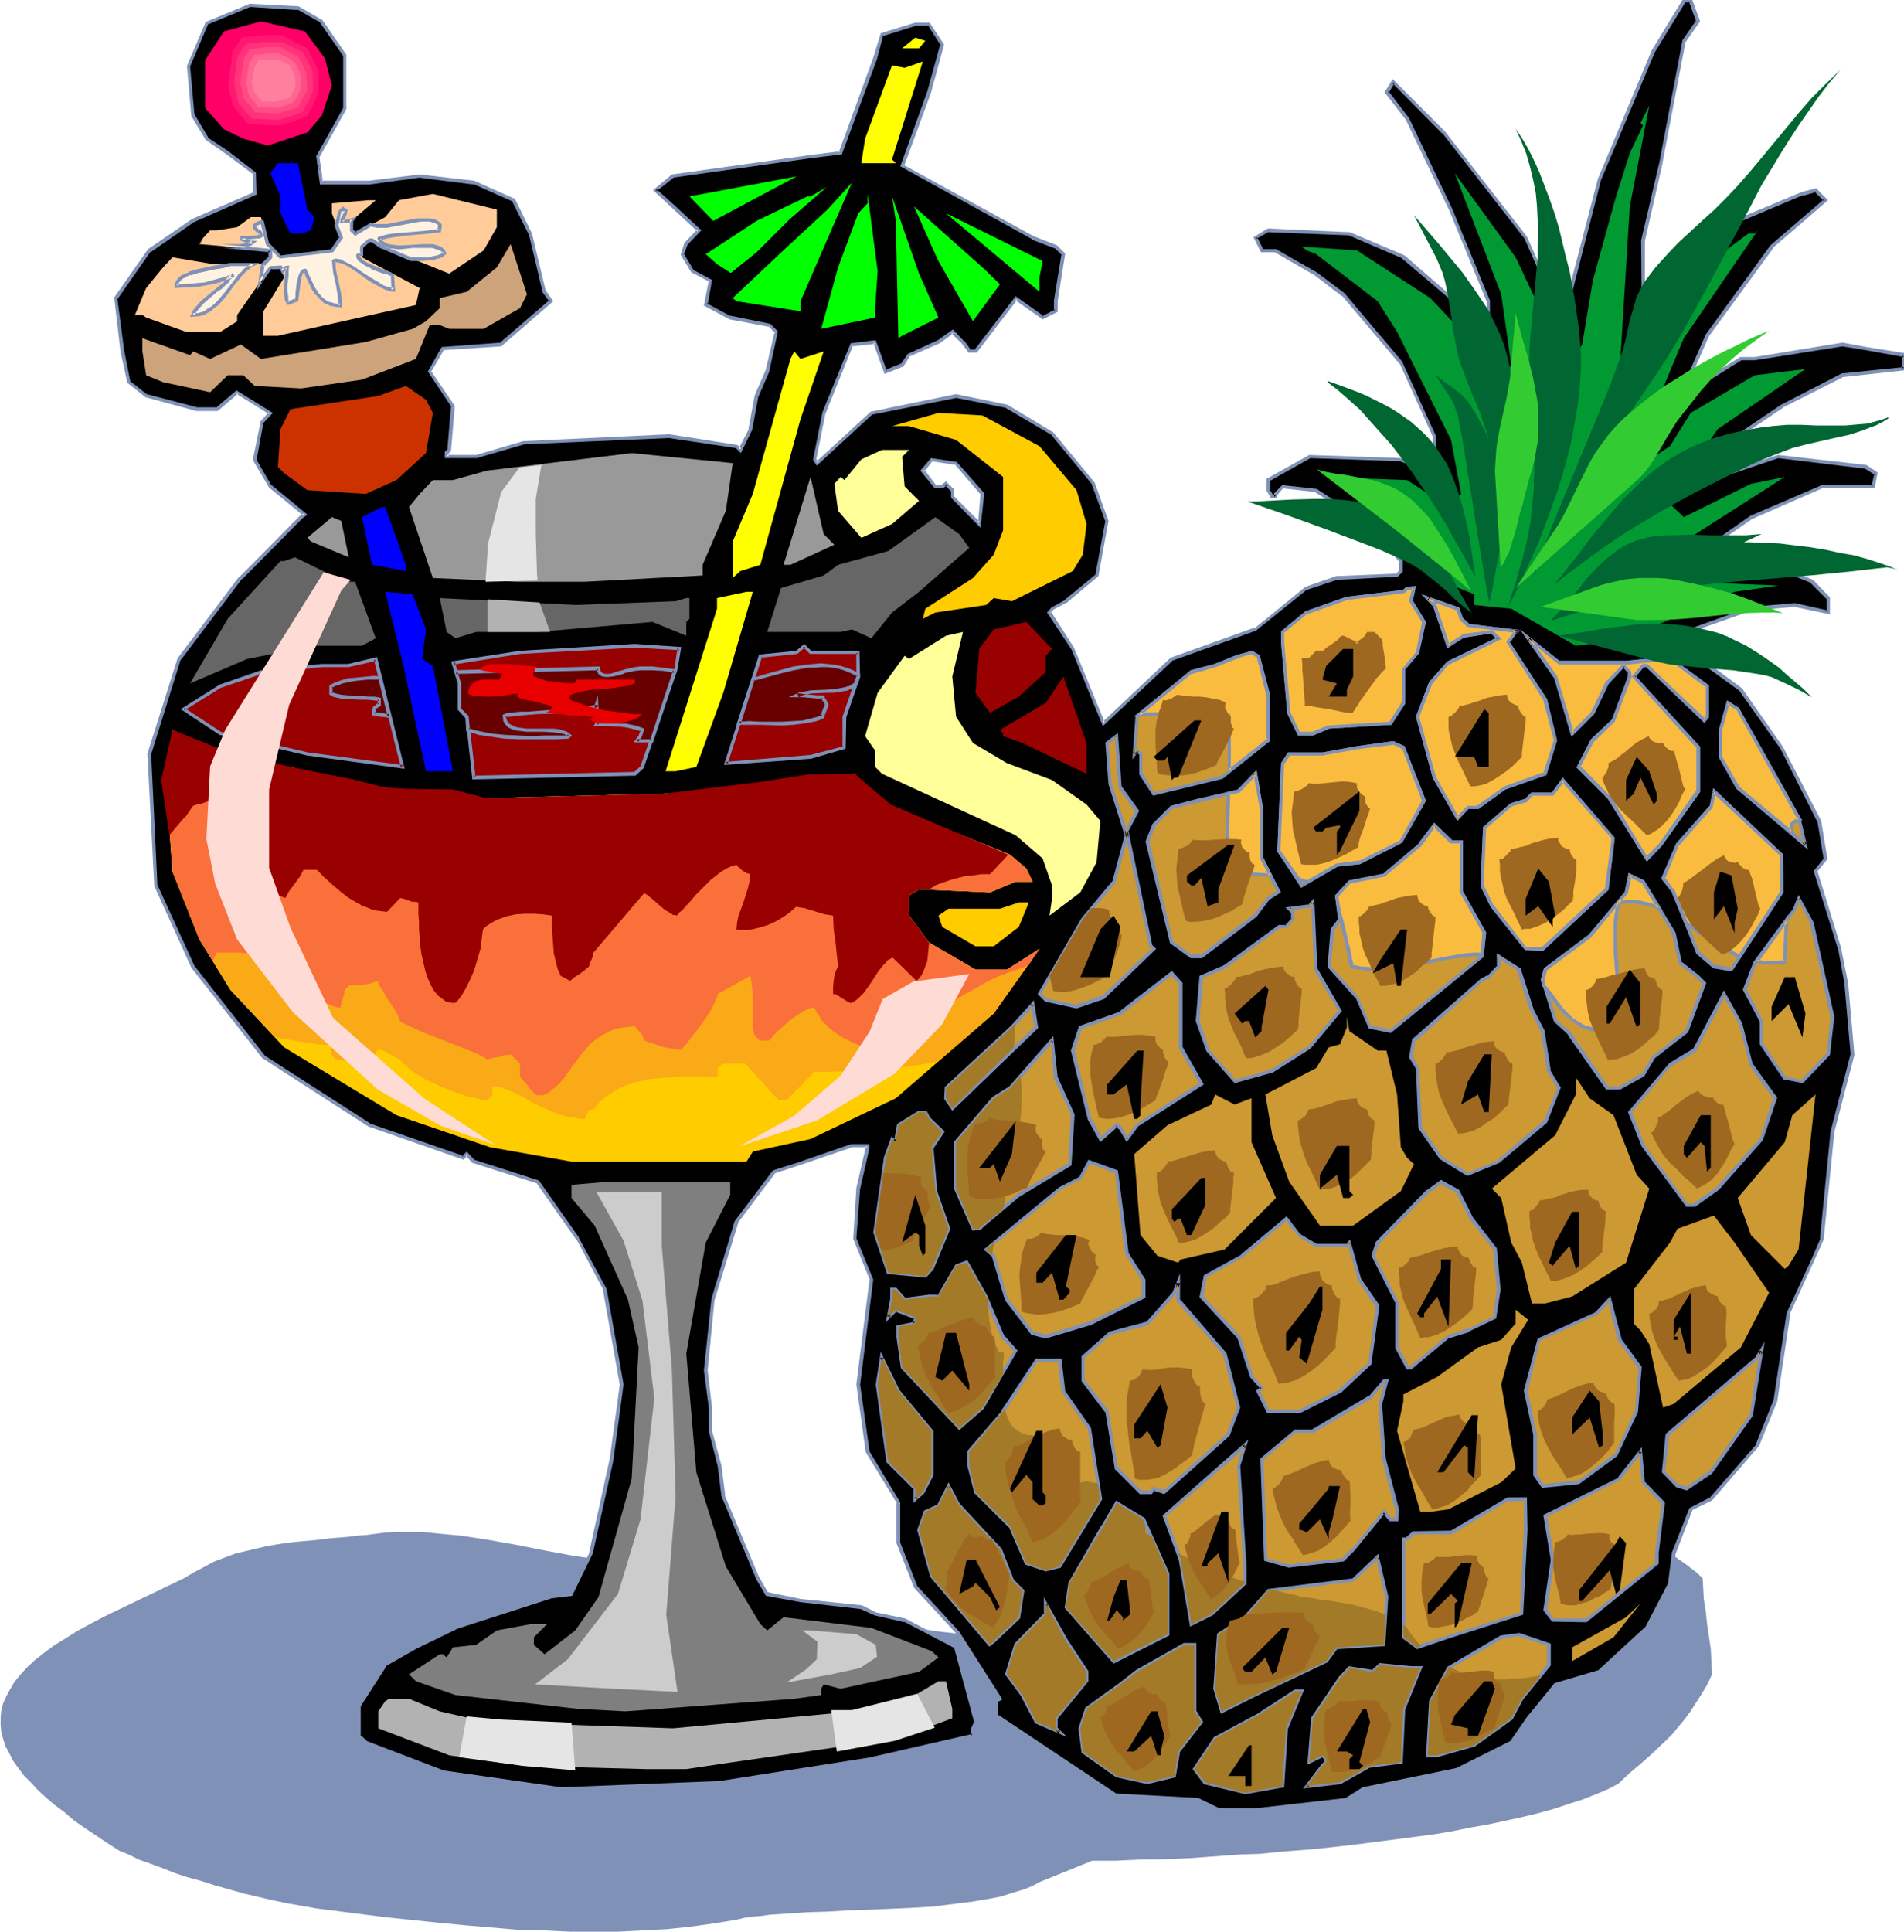 <svg xmlns="http://www.w3.org/2000/svg" fill-rule="evenodd" height="497.426" preserveAspectRatio="none" stroke-linecap="round" viewBox="0 0 3035 3078" width="490.455"><style>.brush1{fill:#7f91b7}.pen1{stroke:none}.brush2{fill:#000}.brush3{fill:#f06}.brush4{fill:#ff0}.brush6{fill:#00f}.brush7{fill:#0f0}.brush11{fill:#fc0}.brush12{fill:#ff9}.brush13{fill:#999}.brush14{fill:#666}.brush15{fill:#900}.brush18{fill:#cc9932}.brush22{fill:#b2b2b2}.brush23{fill:#9e6821}.brush25{fill:#e5e5e5}.brush35{fill:#006632}</style><path class="pen1 brush1" d="m954 2485-20-3-21-3-21-4-22-4-45-9-45-8-45-7-22-2-21-2-20-2h-39l-18 1-16 2-15 2-15 1-15 2-13 1-13 1-24 3-23 2-20 2-20 3-17 3-17 4-17 4-16 4-16 6-16 6-15 8-17 9-17 10-125 60-23 12-22 12-19 12-18 11-16 12-14 11-13 12-11 12-9 11-7 12-6 11-5 11-3 12-1 11v12l1 11 3 11 4 12 6 11 6 12 8 11 9 12 11 11 11 12 13 12 14 12 15 11 15 13 17 12 18 12 18 12 20 13 15 6 16 8 17 6 19 7 20 8 21 7 22 6 22 7 46 13 47 11 24 5 23 4 23 4 23 3 87 11 86 9 42 4 83 7 41 1 40 2h79l39-2 38-2 38-4 36-5 37-6 12-3 14-2 13-1 14-2 30-2 31-2 32-1 33-2 34-1 67-3 33-2 32-4 32-4 29-5 15-3 13-4 13-4 13-4 12-5 11-6 84-34h37l21-1 22-1h24l25-1 25-1 28-2 27-2 29-2 30-1 29-3 62-5 62-7 62-8 61-8 30-5 29-6 29-5 28-6 27-6 25-6 25-7 24-8 22-7 20-8 19-8 17-9 18-17 19-16 19-17 20-19 10-10 9-11 10-12 9-12 9-14 9-14 9-15 8-17-1-21-1-20-6-40-2-20-3-18-1-18-1-16-8-8-9-7-9-7-10-7-10-7-11-6-24-13-26-11-28-12-29-10-31-9-32-8-34-7-34-7-36-5-36-5-37-3-36-2-37-2h-38l-37 2-36 1-37 4-35 5-35 5-33 8-32 8-31 10-30 11-14 6-13 7-13 6-13 8-12 7-12 8-11 8-11 9-10 9-9 9-8 10-8 10-7 9-8 8-8 7-8 7-8 6-9 6-10 5-9 5-11 4-10 4-22 6-22 4-24 3-25 1-26-1-26-1-27-3-28-4-28-5-28-5-29-7-58-14-58-15-57-16-27-8-28-7-27-7-26-6-25-6-24-5-24-4-22-3-22-2-19-1h-15z"/><path class="pen1 brush2" d="m1566 787-42-49-39-6-14 18 20 25h11l6-4 10 10v11l43 43 5-48zM2707 34l-23 31-37 195-28 123v108l6 5 70-97 75-47 103-43 21-6 16 16-43 37-43 37-103 142-37 84 5 6 86-53h22l140-23 37 7 61 10v22l-98 10-97 50-70 47-43 59h27l81-26 139 16 16 10-4 21h-82l-113 49-84 60 10 10h91l80 33 26 26v23l-53-12-70 6-102 37-15 10-12 12 55 27 58 43 65 92 60 117 10 60-16 21 39 123 10 55 10 113-32 124-17 170-16 38-37 81-21 140-28 70-75 86-32 16-27 70-6 47-37 72-76 70-70 20-43 54-27 38-85 43-151 32-26 16-141 17h-64l-33-17-129-6-192-128v-22l6-4-65-103-70-76-27-69v-64l-49-82-15-107 21-166-27-66 6-80 15-66v-2h-25l-88 29-37 12-59 80-37 124-12 113 7 59v37l15 55 6 48 53 129 17 28 53 11 97 10 22 11 47 10 82 43 31 119-4 10v12l-162 37-242 37-253 11-188-27-123-48-11-10v-49l42-64 49-28 63-31 152-49 33-5 31-65 33-150 16-119-27-151-43-81-64-91-102-32-11-12-6 6-150-52-168-108-112-145-60-129-10-209 47-152 99-129 96-97 6-4-55-45-25-43 10-53v-5l15-16-53-33-32 27h-32l-81-21-28-22-10-49-10-85 53-76 70-47 98-43v-33l-43-32-33-23-22-37-7-79 29-68 68-28 77 4 38 21 37 53v87l-43 75 6 42h75l81-10 86 10 64 28 27 53 22 93 10 15-80 69-92 7-21 36 37 56-6 69-4 5v6h47l76-23 232-10 107 16 6 6 16-33 10-53 17-39 14-63-10-11-63-12-39-20 7-39-28-15-16-27 6-16 20-22-41-38-29-26 29-22 219-32 48-5 55-151 11-38 53-17h22l21 33-21 76-43 117 208 115 37 14 12 12-12 75v16l-21 10-43-31-64 85h-10l-10-15-17-16-22 16-47 21-11 16-26 10-17-47-37 4-45 109-15 74 5 6 86-80 135-27 81 17 72 43 66 80 22 59-17 87-49 41-22 12-4 6 37 58 49 119 109-103 133-47 82-66 48-16 96-4 6-7v-16l-45-53-90-60-54-6-10 12v5h-6l-6-11v-16l65-37 146 4 53 22v-59l-53-117-92-109-43-33-64-37h-23l-10-20 21-12 129 5 86 38 113 96 12 23 11 10v-59l-60-146-70-144-33-43 11-17 80 81 131 168 59 133 58-226 87-205 48-80h11l12 33z"/><path class="pen1 brush1" d="m1569 786-44-50-41-6-17 20 23 28h13l7-5h-4l10 10v-2 12l47 48 6-55-6 1-4 47 4-1-43-43 1 2v-12l-13-13-8 6h2-11l2 1-20-26v4l14-18-2 1 39 6-2-1 42 49-1-2 6-1z"/><path class="pen1 brush1" d="M2704 35v-3l-22 32-37 195-29 124 1 110 8 6 72-98v1l75-48 102-43v1l21-6-3-1 16 16v-4l-43 37-43 37-103 142-38 87 7 9 88-55h-1 23l139-22 37 6 61 11-3-3v22l3-3-99 10-97 50-71 48-46 64h33l80-27h-1l140 17h-1l16 10-1-3-5 21 3-2h-82l-114 49-87 61 13 13 92 1-2-1 81 33h-1l26 26v-2 23l3-3-54-12-70 6-103 37-16 11-15 15 59 29h-1l58 42-1-1 66 93 59 117v-1l10 60 1-2-17 21 39 125v-1l10 55 10 114v-2l-32 124-17 171 1-1-16 37-38 82-21 140v-1l-28 70h1l-75 86 1-1-33 17-28 71-6 48 1-1-37 71-76 70 2-1-71 21-44 54-27 39 1-1-86 43h1l-151 31-27 17h1l-141 16h1-64 1l-33-16-130-7 1 1-192-128 2 2v-22l-2 2 9-5-67-105v-1l-70-76 1 1-27-69v1-65l-50-83 1 1-15-106v1l21-168-27-66v1l6-80v1l15-66-1-6h-28l-87 30-38 12-61 81-37 124-12 114 8 60v-1 38l14 55 6 48 54 129v1l17 29 55 10 96 11 22 10 48 11-1-1 82 43-2-1 32 119v-2l-5 11v12l2-3-162 37h1l-242 38-253 10h1l-189-27h1l-123-47h1l-11-10 1 2v-49 2l41-64h-1l49-28 64-31h-1l152-49h-1l34-4 33-68 33-149v-1l16-119-27-152-44-81v-1l-64-91-103-33 1 1-13-14-8 8 3-1-150-52h1l-168-108 1 1-113-144-59-129v1l-10-209 47-151v1l98-130v1l96-97 8-6-57-47v1l-25-43 1 2 10-54v-5l-1 2 17-18-58-36-33 28 2-1h-32l-80-21 1 1-28-22 1 2-10-50-11-84v2l53-76v1l69-48 100-44-1-35-44-34-33-22h1l-22-37v1l-7-78v1l29-68-1 1 68-28h-1l77 5-1-1 37 21h-1l37 53v-2 87-2l-43 77 11 42-6-42v2l43-77V87l-38-55-38-22-78-4-70 29-30 70 7 80 23 38 33 23 43 32-1-2v33l2-3-99 43-70 48-54 77 10 86 11 50 29 23 81 22h34l33-28h-4l53 33v-4l-15 17v6l-11 54 26 44 55 45v-4l-5 4h-1l-96 97h-1l-98 130-48 152 11 211 59 130 113 144 169 109 152 53 7-7h-4l11 12 104 33-2-1 64 91v-1l43 81-1-1 27 152v-1l-16 118-33 150 1-1-32 66 2-2-33 5-151 49h-1l-63 32-50 28-43 65 1 51 11 12 124 48 189 26 253-10 242-37h1l163-38 1-14-1 1 5-11-32-121-83-44-48-10h1l-22-11-97-10-54-11 2 2-16-28-54-129h1l-6-47-15-55v-37l-7-60v1l11-113v1l38-124-1 1 60-80-2 1 37-12 88-30h-1 25l-3-2v2l-15 65v1l-5 80 27 67-1-2-21 167 15 108 50 82-1-1v64l28 71 70 76h-1l66 102 1-4-7 6v24l193 130 130 6h-1l33 16h65l142-16 27-17h-1l150-31 87-44 28-38h-1l43-54-1 1 71-21 76-71 38-72 6-48v1l27-70-2 1 33-16 75-87 29-71 21-140-1 1 37-81 17-38 17-171 32-123-10-114-11-55v-1l-38-123-1 2 17-21-10-61-61-118-65-93-58-43-56-27 1 4 12-12v1l15-11h-1l102-36 69-6h-1l57 12v-27l-27-28-82-33h-91l2 1-10-10-1 4 85-59 112-49h-1 84l5-25-18-12-141-16-81 27h1-27l3 4 43-59h-1l70-47h-1l97-49h-1l101-11v-27l-63-10-38-7-140 23h-23l-87 54 4 1-5-6 1 2 37-84 103-141h-1l43-37 45-39-19-19-23 6-103 43-76 48-70 97 4-1-6-4 1 2V383v1l28-123v-1l37-194v1l23-33-6 1z"/><path class="pen1 brush1" d="m504 249 6 45h79l80-11h-1l87 11-1-1 63 28-1-1 27 54v-1l22 93 11 15v-3l-80 69 2-1-94 7-22 39 38 57-1-2-6 70 1-2-5 5v10h51l76-22h-1l232-10h-1l107 16-1-1 9 9 18-37 10-54v1l17-39 14-65-12-12-64-13 1 1-39-21 2 3 7-40-30-16 1 1-16-27v2l6-16-1 1 23-24-43-40-29-26v4l28-22h-1l220-31 49-6 56-152 10-38-2 2 54-17h-1 22l-2-1 21 33-1-3-21 76-43 119 210 116v1l37 14-1-1 12 12-1-2-12 74v17l2-3-21 11h3l-45-32-66 86 2-1h-10l3 1-11-15h-1l-17-18-24 17-48 22-11 16 1-1-27 11 4 2-18-50-40 5-45 110-15 76 6 9 89-82-2 1 136-27h-1l80 16h-1l73 43-1-1 66 80-1-1 22 60v-1l-16 86 1-1-50 41h1l-22 12-7 8 39 59 50 122 112-105-2 1 134-48 82-66-1 1 48-16 97-5 8-8v-18l-46-54-91-60-55-6-13 13v6l3-3h-6l2 1-6-10 1 1v-16l-2 2 66-37h-2l146 5h-1l57 23v-63l-54-119-92-109-44-33-65-37h-23l3 1-10-20-2 3 21-12-1 1 129 5h-1l86 37h-1l113 96v-1l12 23 15 16v-67l-60-146-69-145-33-43v4l10-17h-4l80 81v-1l131 168 62 141 60-234 86-204 49-80-3 1h11l-3-2 12 33 6-1-13-36h-14l-50 82-86 205-59 227 6-1-60-134-131-168-83-83-13 21 34 44 69 144 60 146v-1 59l5-2-11-10h1l-13-22-113-98-87-37-131-6-23 14 12 24h24-2l64 37 43 33v-1l92 109v-1l53 117v-1 59l4-2-55-22-146-5-68 38v19l7 12h10v-7 2l10-12-2 1 53 6h-1l91 59-1-1 45 54-1-2v16l1-2-6 7 2-1-97 4-49 17-81 66v-1l-134 48-109 103h4l-49-119-37-58v3l4-5h-1l23-12 50-42 16-88-22-61-66-80-73-44-82-17-136 28-87 80 4 1-4-6v2l15-75v1l44-109-2 2 37-4-3-2 18 50 30-12 11-17-1 1 48-21 22-16h-4l17 16-1-1 12 16h13l65-85-4 1 44 31 24-12v-17l12-76-13-13-38-15-208-114 2 3 43-117 21-77-23-35h-23l-55 17-12 39-55 151 3-2-48 6-221 31-30 25 30 28 41 38v-4l-21 22-6 19 17 28 29 15-1-3-8 41 41 22 64 12-2-1 11 11-1-3-15 64v-1l-17 39-10 54 1-1-17 33 5-1-7-6-108-17-233 11-75 22h-47l3 3v-6l-1 2 5-6 6-71-38-56v2l21-36-2 1 93-6 83-72-12-17v1l-22-92-27-55-65-29-87-10-81 10h-75l2 3-11-42z"/><path class="pen1 brush3" d="m518 93 11 43-16 48-23 27-63 21-39-11-31-15-30-34V96l30-46 59-16 70 16 32 43z"/><path class="pen1 brush4" d="M1465 77h-27l21-17 16 5-10 12zm-37 183h-55l6-39 43-117 20 4 29-10-49 156 6 6z"/><path class="pen1" style="fill:#009932" d="M2582 588v10l10 11h12l32-43 32-75 53-70 66-49h10l5-5-118 172-65 156v16l17 17 26-17 33-53 102-60 81-10-140 96-60 87-16 32 22 21 107-53 54-11-161 103-55 47-14 17 4 16h39l26-16 151 6-70 10-124 53-37 21-92 12-103-59-59-6v-17l-74-30-88-114-57-38-7-5h-16l135 5 66 43 20-21-16-86-86-172-31-49-98-75-15-6-8-6 88 6 117 76 70 74 23 39 16 17 20-23-16-113-74-193 97 134 59 125 4 43 17 14 26-43 17-102 37-134 22-69 21-44-4-4 14-28-31 161-16 259z"/><path class="pen1 brush6" d="m490 334 11 12-5 21-16 5h-17l-16-32v-27l-16-37 12-16h32l15 74z"/><path class="pen1 brush7" d="m1099 313 171-32-133 71-38-39zm177 183-102-16-6-5 85-80 66-61 39-43-82 189v16z"/><path class="pen1" style="fill:#fc9" d="m792 362-21 37-55 37-107-43-16-10h-5l-11 10v17l92 49-6 27-220 49h-23v-39l33-54-6-16h-16l-53 76v10l-27 17h-54l-64-23-6-4h-12l18-43 27-33 15-16 65 11h80l11-11v-11l-113-10 6-10 11-12h11l32-5 22-16h16l11 43 20 21 82-11 15-20-15-39v-16l59-5h11l-39 33v15l6 5 48-26 22-27 54-10 102 25v28z"/><path class="pen1 brush7" d="M1395 491v15l-86 18 27-98 32-86 15-16v-15l16 123-4 59zm-137-141-52 52-41 33-22-14-18-16 81-53 81-39h5l26-15-60 52zm238 156-58 29-6 4-4-187-6-39 43 123 31 70zm161-64v23l-149-125-12-6 166 82-5 26zm-63 11-39 53-4 6-55-96-11-24-28-63 109 97 28 27z"/><path class="pen1" style="fill:#cca37a" d="m829 491-58 33h-55l-15-6h-16l-22 54-86 33-97 14-74-4-18-17h-25l-28 27-75-16-27-11-6-38v-21l76 27 5-6 27 12 49-23 32 23 167-27 75-21 21-12 22-21v-16l43-10 48-39 22-37 26 80-11 22z"/><path class="pen1 brush4" d="m1313 560-37 108-64 232-32 10-12 11v-58l32-76 60-215 6-12 10 12 37-12z"/><path class="pen1" style="fill:#cc3200" d="m690 658-11 64-47 43-49 22-93-6-37-27-10-10 4-60 16-32 140-21 44-16 32 22 11 21z"/><path class="pen1 brush11" d="m1657 711 59 70 16 54-6 49-16 26-97 48-29-5-12 11-81 12-20 10 4-16 76-49 33-37 15-39v-85l-75-59-75-22h-27l74-21 70 4 91 49z"/><path class="pen1 brush12" d="m1438 728 4 47 23 23-43 37-49 22-37-43-6-43 10-11 6 5 27-33 33-15h43l-11 11z"/><path class="pen1 brush13" d="m1157 814-37 86v17l-188 10H825l-135-6-38-113 17-21 21-22h32l54-15 231-28 161 16-11 76zm173 54-70 32h-11l43-140 21 91 17 17z"/><path class="pen1 brush6" d="M647 900v10l-54-10-16-76 32-16h5l33 92z"/><path class="pen1 brush13" d="m556 888-60-25-6-6 39-33 15 6 12 58z"/><path class="pen1 brush14" d="m1545 873-80 70-43 33-33 41-31-14-18 4h-117l22-70 68-20 23-17 80-22 75-54 38 27 16 22zm-979 54 33 90-22 12h-76l-107 21-91 39 60-103 84-92h6l17-6 80 39h16z"/><path class="pen1 brush6" d="m679 1003-6 47 17 11 32 168h-43l-37-173-28-113 44 4 21 56z"/><path class="pen1 brush4" d="m1153 1104-43 118-33 7h-16l82-259v-17l47-10h10l-47 161z"/><path class="pen1 brush14" d="m1077 958 17-5h5v33l-5 5v22l-54-22-183 16h-98l-33 10-14-10-11-54 216 11 160-6z"/><path class="pen1 brush15" d="M1667 1045v26l-43 39-46 26-23-32 6-70 23-31 52-12 41 43-10 11z"/><path class="pen1 brush12" d="m1524 1142 27 42 54 32 72 27 55 39 22 26-6 66-26 48-49 37 4-27v-21l-15-43-43-37-213-98-11-11v-26l-16-23 20-69 43-59 7 5 59-37 27-6-17 71 6 64z"/><path class="pen1 brush15" d="m490 1202-139-33-58-39 58-37 65-22 97-10h43l43-11 43 172-152-20zm878-162v38l-22 64v49l-54 15-135 10 55-171 58-5 12-11 10 11h76zm-291 26-53 156-12 11-257 6-11-97-12-12v-41l-10-33 107-16 183-11 71 5-6 32z"/><path class="pen1 brush1" d="m491 1199-139-33-58-38v4l58-36 65-22 96-11h43l44-10-4-2 43 172 3-4-151-20-1 5 155 21-44-178-46 11h1-44l-96 10-66 23-62 39 62 41 140 33 1-5zm877-157-3-2v38l-22 64v49l2-2-53 14-135 11 3 3 55-171-2 2 58-6 13-11h-4l11 11h77l2-5h-78l2 1-12-12-14 12 2-1-60 6-56 176 139-10 55-16 1-51v1l22-64-1-42-2 5zm-293 24-54 155 1-1-12 11 2-1-257 6 3 2-11-97-13-13 1 2v-42l-10-33-2 4 106-17 183-10 71 4-3-3-5 33 5 1 6-36-74-5-183 11-110 17 11 35v42l12 13v-2l11 100 260-6 13-12 54-157-5-1z"/><path class="pen1 brush15" d="m1732 1233-102-49-31-11v-4l-5-6 73-43 28-42 37 106v49z"/><path class="pen1 brush11" d="m463 1222 97 27 54 6 49 17 16-11 97 11 279-7 157-10 64-12 86-10 50 49 198 80 26 22 10 21h-27l-41 17-113-5-16 10v32l32 43 74 43h50l52-33-73 103-156 135-136 65-92 20-10 16H911l-130-23-149-51-179-108-86-92-49-80-43-108-10-140 10-86 98 49 90 10z"/><path class="pen1" style="fill:#f9aa16" d="m287 1169-7 7-6 6-9 67 10 140 43 108 49 80 72 76 24 4 23 4 21 3 11 1h10v15l7 8h4l4 1 21 5h5l3 1 6-1 11-5 5-1 8-15h5l6 2 9 5 5 3 4 2 3 2 4 1 3 5 6 5 6 6 8 6 9 5 10 6 22 10 22 9 10 3 11 4 10 2 8 2 8 2h6l8-8v-14h7l7 2 8 3 8 3 17 8 17 10 19 9 21 9 10 3 11 2 11 2 11 1 7-15h7l9-11 10-9 11-7 11-7 12-5 12-4 13-3 14-3 13-1 14-1 27-2h27l25 1v-14l8-7h36l53 58h13l44-45h24l24-1h25l24-2 25-2 25-3 25-4 25-4 89-77 73-103-52 33h-50l-74-43-32-43v-32l16-10 113 5 41-17h27l-10-21-26-22-198-80-50-49-86 10-64 12-157 10-279 7-97-11-16 11-49-17-54-6-97-27-90-10-86-43z"/><path class="pen1" style="fill:#f9703a" d="m339 1531 4-8 1-3 1-2h39l20 2 20 3 19 4 9 3 8 4 9 4 8 5 8 5 7 7v22l5 5 6 6 13 9 8 3 6 3 7 2 6 1v-3l1-4 5-16v-3l1-3 7-7h11l12-1 11-2 5-2 6-2 3 8 6 9 5 9 6 9 6 9 5 8 3 7 1 3 1 3 17 8 17 8 36 14 35 14 18 7 16 9 4-1 4-1 11-2 10-3h5l3-1 15 15v21l3 3 4 5 4 4 4 6 4 4 4 4 4 3h10l9-4 8-7 8-7 7-8 13-18 14-19 8-9 7-9 10-8 9-6 11-6 12-5 7-1 7-1 8-1 8-1 5 6 5 6 3 5 1 3 1 3 8 3 7 2 14 5 15 3 7 1 8 1 3-4 4-4 4-5 4-6 10-12 10-14 9-13 4-7 6-12 2-5 2-4v-3l52-29 1 5 1 5 1 11 1 13v40l1 12 1 5 1 5v-1l8 8h15l3-3 3-4 8-8 9-8 10-9 11-8 10-6 5-3 5-2 4-1h4l4 7 4 6 4 7 6 6 6 6 6 5 15 10 16 8 16 7 17 3 8 1 8 1 1-4 1-4 4-8 6-7 14-14 6-7 4-8 1-4 1-4h11l11-1 11-2 10-3 9-3 9-3 17-8 16-10 17-9 17-10 19-9 22-8 12-4 12-4 18-27-52 33h-50l-74-43-32-43v-32l16-10 113 5 41-17h27l-10-21-26-22-198-80-50-49-86 10-64 12-157 10-279 7-97-11-16 11-49-17-54-6-97-27-90-10-98-49-10 86 10 140 43 108 21 34z"/><path class="pen1 brush18" d="m2249 958 5-21h-11l-6 6-90 10-64 23-39 31v16l11 113 16 33h22l25-10 98-6 21-33v-54l22-26 11-49-21-33zm672 662-7 60-41 43-28-6-37-53v-37l-27-50 16-42 64-87 6-16 21 39 33 149zm-130 76-16-65-27-47-47 90-39 22-64 76 21 54 70 95h12l37-27 70-79 22-65-39-54zm-123-209 10 48 29 22 10 10-28 76-53 42-17 28-37 21h-21l-59-87-23-20-20-66 4-16 71-53 58-70 6-27 21 10 49 82zm-226 123-21-65-32-21v16l-16 17-11 4-108 97-5 27 10 17 5 95 33 48 43 27 49-21 74-64 22-53-16-27-10-64-17-33zm-113-269v81l37 65-4 37-146 119-32-6-21-48-45-49 6-59 12-16-5-38 20-22 55-10 58-49 22-31 27 26h16zm-193 269-38-65-5-107-6 6-32 4 6 6v11l-11 12h-12l-86 63-37 17-6 70 16 47 43 49 60-16 59-38 49-59zm-323-318-17 33 39 183 4 4-80 77-43 15-49-10-10-10 69-119 49-60 21-74-27-82-4-65 15-11 6 82 27 37zm198 76 27 54-16 10-21 27-86 65h-16l-31-22-39-161 10-26 29-29 41-10 65-15 27-28 10 59v76zm11-258-16-65-11-5-21 5-37 16-38 10-86 71-5 60 5-6 5 6v31l21 32 108-26 75-59v-70zm248 166-33-85-16-7-58 7-55 11h-53l-11 14-6 140 37 55 56-33 36-4 66-33 37-65zm291 141 11-82-81-92-16 22h-33l-10 11-23 6-43 37-4 92 16 33 54 68h27l102-95zm279 5v-60l-108-101-5 25-53 60-23 53 17 23 39 96 25 22 28 5 80-123zm27-118 11 42-108-91-28-49v-43l12-43 16 10 97 174zm-275-248 59-6 11-16v16l59 43v49l-4 6-92-87h-6l-15 17 103 113v70l-60 85-22 22-59-96-49-50 22-42 33-32 26-70v-7l-10-10-27 28-22 47-33 33-27-91-43-61 49 39h107zm-263-70 11 10 81 11h-5l-12 16 59 92 16 65-16 53-64 22-43 31h-16l-16 18-38-65-27-97 21-53 29-33 80-39-11-10-44 6-25 16-23-65-10-11 48 17 5 16z"/><path class="pen1 brush1" d="M2252 957v1l5-24-15 1-7 6 2-1-91 11-65 23-39 32v18l10 113 17 35h24l26-11h-1l100-6 22-34v-55l-1 2 23-27 11-50-21-34-6 1 21 34v-1l-10 48 1-1-23 28v54-2l-21 33 2-1-99 6-25 10h1-22l2 2-16-33v1l-10-113v-16l-1 2 38-31-1 1 65-23h-1l92-11 6-6-2 1h11l-3-3-5 21 6-1zm666 664v-1l-6 60v-2l-41 43h2l-28-6 2 1-37-54v2-38l-26-50v2l16-43v1l63-86 7-17h-5l21 39-1-1 33 150 6-1-33-150-24-44-9 22 1-1-64 86-17 44 27 51v-1 37l38 56 31 6 43-45 7-61-6 1zm-124 74v1l-17-66-29-52-50 95 1-2-38 23-66 78 22 55 71 96h14l38-27 70-79 23-68-39-54-5 3 38 53v-2l-22 66 1-2-70 79-37 26h2-12l2 1-70-95 1 1-21-54-1 3 64-76v1l39-23 48-91h-5l26 47 17 66 5-3zm-128-207-1-1 11 49 29 23 10 10-1-3-28 76 1-1-53 42-17 28 1-1-37 21h1-21l3 1-60-87-23-20 1 1-20-66v2l4-16-1 1 71-53 59-71 6-28-4 2 21 11-1-1 49 81 5-2-50-83-25-12-6 30 1-1-59 70 1-1-72 54-5 18 21 67 23 21h-1l61 87h23l38-21 17-29-1 1 54-42 29-79-11-11-1-1-28-22 1 2-10-48-5 2zm-221 121-21-66-38-24v21l1-2-16 17v-1l-10 5-110 97-5 29 11 18v-1l4 96 34 49 44 27 51-21 76-64 22-56-17-28 1 1-10-64-17-33-5 2 16 33v-1l10 64 17 28v-3l-22 54v-1l-74 64h1l-49 20h2l-43-26h1l-33-47 1 1-5-95-10-19v2l4-27v2l108-97-1 1 11-5 17-18 1-17-5 2 33 21-2-1 21 65h1l5-2zm-116-265-2-3v81l37 66-1-2-3 38 1-2-146 119 2-1-33-6 2 2-21-48-45-50 1 3 6-60v1l12-17-6-38v2l20-22-1 1 55-11 59-49 23-32-5 1 28 27h17l3-5h-19 2l-29-28-25 33h1l-58 49 2-1-56 11-22 24 5 38 1-2-13 17-5 61 45 50v-1l21 49 35 7 148-121 4-39-37-66v2-83l-3 5z"/><path class="pen1 brush1" d="m2139 1611-39-68v2l-5-114-10 11 2-1-38 5 10 10-1-2v11l1-2-11 12 2-1h-12l-87 64-39 17-6 72 17 48 45 51 61-17 60-38 50-60-5-2-49 59 1-1-60 37h1l-59 17h2l-43-49 1 1-16-47v1l6-70-2 2 38-16 86-64h-2 13l12-14v-12l-6-7-2 5 34-5 6-6-5-2 5 108 39 66v-3l5 2zm-329-317v-3l-17 34 39 184 5 5v-4l-80 77 1-1-43 15h1l-49-10 2 1-10-10v3l70-119h-1l50-59 21-76-27-83v1l-5-66-1 3 15-10-4-2 6 82 27 38 6-2-28-39v2l-6-87-20 15 5 67 26 82v-2l-20 75v-1l-49 59-70 121 12 12 50 11 44-15 83-80-6-6v1l-38-182-1 1 18-34-6 2zm199 75 27 54 1-4-17 11-21 27 1-1-87 66 2-1h-16l1 1-31-23 1 2-38-161v2l10-26-1 1 29-29-2 1 42-10 66-16 27-28-5-2 11 60v-1 77l5-1v-76l-11-65-31 32 2-1-66 15-42 11-29 29-11 28 39 162 33 24h18l87-66 21-28-1 1 19-12-28-55v1l-5 1zm16-260-17-65-12-7-22 6h-1l-37 15-38 10-88 73-5 69 10-13-4 1 6 6-1-2v32l22 34 111-27 75-60 1-72-6 1v70l1-2-74 59 1-1-109 27 3 1-20-33v2-33l-9-8-6 8 5 2 4-60-1 2 86-71v1l38-11 38-15h-1l21-6h-2l10 6-1-2 16 64 6-1zm248 167-34-87-18-8-58 8-55 10h-55l-11 17-6 141 38 58 58-34h-1l37-4 67-34 38-67-6-1-36 65 1-1-66 33 1-1-37 5-56 33 4 1-37-55v1l6-140v2l10-15-2 1h53l55-10 58-7-1-1 16 8-1-1 32 84v-2l6 1zm291 142 10-83-83-96-18 25 2-1h-34l-11 11 1-1-23 7-44 38-4 94 16 33 55 69 29 1 104-97-5-3-102 95 2-1h-27l2 2-53-69v1l-16-33v1l4-92-1 2 43-37-1 1 24-7 10-11-2 1h34l18-23h-5l81 92-1-2-11 82 1-2 5 3zm279 4-1-61-111-105-6 30v-2l-53 60-24 56 18 23 38 97 27 23 30 5 82-126-5-2-80 123 3-1-28-5 1 1-25-22v1l-39-97-16-22v3l22-54v1l54-61 5-26-5 2 108 101-1-2v60l1-2 5 2zm22-117 10 42 5-3-108-91 1 1-28-49v1-43 1l12-43-4 1 16 10-1-1 97 174 5-2-98-175-19-12-13 47v44l28 50 114 97-12-51-5 2zm-273-246h1l60-6 11-18-5-1 1 17 60 45-1-3v49-2l-4 7 4-1-93-88h-8l-17 20 104 115-1-2v70-2l-59 85-22 22 4 1-59-97-49-50v3l22-42v1l33-32 27-71-1-9-12-13-29 30-23 48 1-1-33 33 5 1-27-91-43-61-4 3 50 40h107v-6h-107l2 1-64-51 54 77v-1l28 95 36-36 23-48-1 1 27-29h-4l10 11-1-2v7l-26 70 1-2-34 32-23 45 51 51-1-1 62 100 24-25 61-86v-72l-104-114v4l15-18-2 1h6l-2-1 94 90 7-9v-51l-60-44 1 2v-25l-16 24 2-2-59 6v6zm-265-71 12 11 82 10v-5h-6l-14 19 60 94-1-1 17 64v-1l-17 53 2-2-64 23-44 31h2-17l-17 18 4 1-37-65-27-97v2l21-53-1 1 28-33v1l84-41-15-14-46 6-26 17 4 1-22-66-11-11-3 5 48 17-2-2 6 17 5-3-6-17-60-21 18 19v-1l23 68 28-18-1 1 45-7h-3l11 10 1-4-81 39-29 33-21 55 27 98 39 68 19-20-2 1h17l44-32-1 1 65-23 17-55-16-66-60-92v3l12-17-2 1h5l1-5-82-10h2l-11-10 1 1-5 3z"/><path class="pen1" d="m2249 958 5-21h-11l-6 6-90 10-64 23-39 31v16l11 113 16 33h22l25-10 98-6 21-33v-54l22-26 11-49-21-33zm-434 181 72-3h36l18 2 17 3 1 21v67l63-49v-70l-16-65-11-5-21 5-37 16-38 10-84 68zm143 125-1 31v32l1 31 1 16 2 16 15 2 16 1 33 2-14-27v-76l-10-59-27 28-16 3zm111 137 15 4 47-27 36-4 66-33 37-65-33-85-16-7-58 7-55 11h-53l-11 14-6 140 31 45zm66 55-4-29 20-22 55-10 58-49 22-31 27 26h16v81l37 65-4 34h-12l-13 1-25 4-25 4-13 3-13 3-26 4-26 3-14 1h-13l-13-1-14-3-2-8-2-10-2-11-3-11-5-23-3-11-3-10zm325 114 10 13 10 13 10 13 11 11 6 6 7 4 7 4 8 3 9 3 10 2 10 1h12l4-12 2-13 2-13 1-13v-25l-2-26-2-27-1-26 1-13 1-12 1-13 3-12 9-1h17l8 1 8 1 8 2 7 3 7 3-25-42-21-10-6 27-58 70-71 53-4 16 1 9zm227-99 21 14 21 14 22 13 11 6 12 6 66-102v-60l-108-101-5 25-53 60-23 53 17 23 19 49zm113 60 48-65-3 67-12 1h-12l-11-1-10-2zm55-205-85-71-28-49v-43l12-43 16 10 97 174 2 2-5 2-3 1-6 4v13zm-294 91 11-82-81-92-16 22h-33l-10 11-23 6-43 37-4 92 16 33 54 68h27l102-95zm31-361 59-6 11-16v16l59 43v49l-4 6-92-87h-6l-15 17 103 113v70l-60 85-22 22-59-96-49-50 22-42 33-32 26-70v-7l-10-10-27 28-22 47-33 33-27-91-43-61 49 39h107zm-263-70 11 10 81 11h-5l-12 16 59 92 16 65-16 53-64 22-43 31h-16l-16 18-38-65-27-97 21-53 29-33 80-39-11-10-44 6-25 16-23-65-10-11 48 17 5 16z" style="fill:#f9bc3f"/><path class="pen1 brush1" d="M2252 957v1l5-24-15 1-7 6 2-1-91 11-65 23-39 32v18l10 113 17 35h24l26-11h-1l100-6 22-34v-55l-1 2 23-27 11-50-21-34-6 1 21 34v-1l-10 48 1-1-23 28v54-2l-21 33 2-1-99 6-25 10h1-22l2 2-16-33v1l-10-113v-16l-1 2 38-31-1 1 65-23h-1l92-11 6-6-2 1h11l-3-3-5 21 6-1zm-445 185 80-3h36l17 2 18 3-3-3 1 21 1 22v50l67-53 1-72-17-65-12-7-22 6h-1l-37 15-38 10-91 74 10-1 83-68v1l38-11 38-15h-1l21-6h-2l10 6-1-2 16 64v70l1-3-62 49 4 3v-67l-1-24-20-3-18-1-18-1h-18l-72 3 2 5-10 1zm149 120-2 33v32l1 31v1l1 15 2 19 18 2 15 1h1l37 1-15-30v1-76l-11-65-31 32 2-1-18 4 2 5 18-4 27-28-5-2 11 60v-1 77l14 27 2-4-33-2-16-1-15-1 3 2-2-16-2-16-1-31 1-32 1-31-3 3-2-5zm112 141 17 5 47-27h-1l37-4 67-34 38-67-34-87-18-8-58 8-55 10h-55l-11 17-6 141 32 46 4-4-31-44v1l6-140v2l10-15-2 1h53l55-10 58-7-1-1 16 8-1-1 32 84v-2l-36 65 1-1-66 33 1-1-37 5-47 27h2l-15-5 2 1-4 4zm70 52-5-28v2l20-22-1 1 55-11 59-49 23-32-5 1 28 27h17l-2-3v81l37 66-1-2-3 35 2-3h-12l-13 1-25 4-26 5-12 2-13 3-26 4-27 4h1-27 1l-14-1-13-3 2 2-2-8-2-9v-1l-2-10-3-11v-1l-5-22-3-12-3-10-6 1 3 11 3 11 6 23 2 11 2 11v-1l2 10v1l3 10 16 2 13 2h13l14-1 26-3 26-4 14-3 12-3 26-5 25-3h-1l13-1h15l4-38-37-66v2-83h-19 2l-29-28-25 33h1l-58 49 2-1-56 11-22 24 4 29 6-1z"/><path class="pen1 brush1" d="M2389 1521h-1v1h-1l-1 1v3h2v1h2v-1h1l1-1v-2h-1v-1h-1v-1h-1l-254-54 254 54zm69 50 10 13 10 14 10 13 11 11h1l6 6 7 4 7 5 8 3 9 3h1l9 2 11 1 14-1 4-13v-1l3-13 2-12v-39l-1-26v-1l-2-26-1-26v-13 1l2-13 1-13v1l3-12-2 2 8-1 9-1 8 1 8 1 7 1 8 2 7 2 15 6-30-49-25-12-6 30 1-1-59 70 1-1-72 54-5 18 2 10 5-2-1-8v1l4-16-1 1 71-53 59-71 6-28-4 2 21 11-1-1 25 41 3-4-7-3-8-2-7-2h-1l-7-2-9-1h-17l-11 1-3 14v1l-2 12-1 13v39l2 27 2 26v25l-1 13-1 13-3 12-4 12 3-2h-12l-10-1-10-2h1l-9-2-8-3h1l-7-4-7-5v1l-6-6-11-11-9-12-10-14-11-13 1 1-5 2zm227-99 22 16 21 14 22 13 11 6 13 7 69-106-1-61-111-105-6 30v-2l-53 60-24 56 18 23h-1l20 49 5-3-20-49-16-22v3l22-54v1l54-61 5-26-5 2 108 101-1-2v60l1-2-67 102h4l-12-6-11-6h1l-22-13-21-14-21-15 1 1-5 3zm116 57 2 4 47-65-5-2-3 67 3-3-12 1h-12 1-11l-10-2-6 4 15 3 11 1h12l14-2 4-78-56 76 6-4zm51-203 5-2-85-71 1 1-28-49v1-43 1l12-43-4 1 16 10-1-1 97 174v1l1 1 1-4-4 2-4 2-6 5-1 14 6 6v-19l-1 3 5-4 3-2 8-3-3-4-98-175-19-12-13 47v44l28 50 90 75-6-6zm-288 92 10-83-83-96-18 25 2-1h-34l-11 11 1-1-23 7-44 38-4 94 16 33 55 69 29 1 104-97-5-3-102 95 2-1h-27l2 2-53-69v1l-16-33v1l4-92-1 2 43-37-1 1 24-7 10-11-2 1h34l18-23h-5l81 92-1-2-11 82 1-2 5 3zm28-359h1l60-6 11-18-5-1 1 17 60 45-1-3v49-2l-4 7 4-1-93-88h-8l-17 20 104 115-1-2v70-2l-59 85-22 22 4 1-59-97-49-50v3l22-42v1l33-32 27-71-1-9-12-13-29 30-23 48 1-1-33 33 5 1-27-91-43-61-4 3 50 40h107v-6h-107l2 1-64-51 54 77v-1l28 95 36-36 23-48-1 1 27-29h-4l10 11-1-2v7l-26 70 1-2-34 32-23 45 51 51-1-1 62 100 24-25 61-86v-72l-104-114v4l15-18-2 1h6l-2-1 94 90 7-9v-51l-60-44 1 2v-25l-16 24 2-2-59 6v6zm-265-71 12 11 82 10v-5h-6l-14 19 60 94-1-1 17 64v-1l-17 53 2-2-64 23-44 31h2-17l-17 18 4 1-37-65-27-97v2l21-53-1 1 28-33v1l84-41-15-14-46 6-26 17 4 1-22-66-11-11-3 5 48 17-2-2 6 17 5-3-6-17-60-21 18 19v-1l23 68 28-18-1 1 45-7h-3l11 10 1-4-81 39-29 33-21 55 27 98 39 68 19-20-2 1h17l44-32-1 1 65-23 17-55-16-66-60-92v3l12-17-2 1h5l1-5-82-10h2l-11-10 1 1-5 3z"/><path class="pen1 brush11" d="m1624 1477-40 31h-29l-53-31-6-18 16-11h82l30-10h16l-16 39z"/><path class="pen1 brush18" d="M1732 2664v15l-49 59v16l6 6-37-16-22-43-25-33 14-47 48-49v-17l32 60 33 49zm150-995 33 59-102 65-17 22-10-18-6-4-26 22-17-32-27-109 12-37 64-22 82-64 14 16v102zm-364 97-10-16v-16l105-97 33-37 6 37-134 129zm192 11-27-60-6-59-67 76-26 16-60 70v74l27 64h10l5-5 58-49 81-49 5-78zm-229 6 21 21-17 24 6 70 21 60-27 64-10 12-59-6-21-64 17-119 10-30 6 5 4-27 33-21h10l6 11zm-6 214v-44l-16-49-21 76 21-16 6 4v17l6 16 4-4zm321 0 27 43v26l-86 43-70 21-21-6-41-53-21-70-12-10 117-97 33-17 15-26 43 16 16 130zm302-12h49l4-5 16 60 29 41-12 92-48 43-65 33h-49l-16-33 5-4-16-18-21-64-59-64 6-32 59-33 70-59 21 26 27 17zm248-43-22-44-27-15-21 15-80 82-8 21 39 76v70l16 32h6l60-49 31-10 43-21 6-44-6-64-37-49zm269 237-6 70-33 70-59 43-58 6-12-18v-64l-15-70 20-81 93-42 21-22 16 64 33 44zm112 167-38 26-15-4-23-22 7-60 144-123 6-11-17 103-64 91zm-76 49-32-33-4-49-33 43-119 59 12 70-12 81 12 16h53l113-91v-16l10-80zm-1052-265-27-64-31-54-17 5-28 49h-15l-39 5-14-16h-6v16l-6 28 12-12 31 12v10l-27 5v16l6 49 91 97 37-33 53-91-20-22zm-114 150v70l-14 28-12 11v-17l-43-43-17-123 7-43 26 53 53 64zm109 189-65-70-17-31-16 31-21 10-10 29 20 74 93 109 6-6 40-38 6-43-17-16-19-49zm101-253 42 60 17 113-65 107-22 6-31-11-26-59-55-54-10-43v-22l54-64 53-82h37l6 49zm257-59-74-86v-27l-6 16-43 49-60 15-43 39v37l39 49 15 91 38 38h17l4-6 17 6 102-92 16-43-22-86zm248 80 10-37h-4l-22 27-91 53h-28l-54 45 6 160 38 11 86-11 16-16 49-60 10 12h11v-16l-21-80-6-88zm232 201-6 134-117 37-50 16-22-16v-157h6l11-10h59l91-53h28v49zm37 215v-32l-48-17-28 5-84 49-29 53-4 86h15l59-16 59-43 17-31 43-54zm-205 5-27 65-4 85-49 6-48 26-53 6 25-32 6-6v-5l-6-6-21 11 6-70 43-64 15-16 37 6 12-11 49 5h15zm-58-37-75 4-17 22-113 54-54 26-10-36 5-87 43-27 37-43 135-16 39-37 14 64-4 76zm-156 133 25-59h-10l-59 38-69 37-33 49 17 21 64 17 59-11 6-92zm-146-27 11 17-37 47-6 39-43 10-49-10-54-39-4-37 10-31 54-39 27-20 75-43h16v106zm81-231v26l-54 50-32 16-17-103-26-70 86-75 43-37-11 32 11 161zm-124 11-38-86-43-26-21 37-54 90-6 39 76 86 86-43v-97z"/><path class="pen1 brush1" d="m1730 2665-1-1v15l1-2-50 60 1 18 6 7 3-4-37-16 1 1-22-44-25-33v3l15-48-1 2 48-50 1-18-5 1 32 60 33 49 5-2-33-50-38-68v27l1-2-48 49-15 49 25 34 23 44 51 22-16-16 1 2v-16l-1 2 50-61v-16l-5 2zm149-995 34 59v-4l-102 66-17 23h4l-10-19-8-6-28 24 5 1-18-33v1l-26-109v2l12-37-2 2 64-23 82-64h-3l14 16-1-2v103l6-1v-103l-17-19-84 65h1l-65 23-13 39 27 110 20 36 28-25h-4l6 5-1-2 13 22 19-26-1 1 105-67-34-60v1l-6 1zm-363 94h5l-11-16 1 2v-16l-1 2 105-97 33-37-5-2 6 37 1-2-134 129 2 6 137-132-7-44-37 41-105 97-1 19 13 19-2-6zm197 12-27-60v1l-7-66-71 81 1-1-27 17-61 71v76l29 66 13-1 5-5 58-49-1 1 83-50 5-81-6 1-4 78 1-2-82 49-58 49-5 5 2-1h-10l2 2-26-64v1-74l-1 2 60-70 26-16 67-76-4-2 5 60 28 60-1-1 6-1zm-234 8 21 22v-4l-17 26 6 71 21 60v-2l-27 64v-1l-10 12 3-1-60-6 3 2-21-64v1l16-119v1l11-30-5 2 10 7 5-32-1 2 32-20h-1 10l-2-2 6 11 4-3-6-11h-13l-34 21-5 28 4-2-8-6-12 33-17 120 22 66 62 6 12-13 27-65-21-60-6-70v2l18-27-23-22-4 3z"/><path class="pen1 brush1" d="M1478 1998v-45l-19-58-26 92 28-21h-4l6 4-1-2v17l8 21 8-8-5-3-4 4 5 1-6-16v1l-1-18-8-6-23 17 5 3 21-76h-6l16 49v-1 44l1-2 5 3zm315-1 27 44v-1 26l2-2-87 43 1-1-70 21h2l-21-6 1 2-41-54v1l-21-71-13-10v4l118-97h-1l34-17 15-27-3 2 43 16-2-2 16 129 6-1-17-131-47-17-15 28 1-1-33 17-120 99 14 12-1-1 21 70 42 55 23 6 70-21h1l88-44v-29l-28-44 1 1-6 1zm304-10h51l5-5-5-1 17 60 28 42v-2l-12 92 1-2-48 43h1l-65 33 1-1h-49l2 2-16-33-1 4 8-7-18-20 1 1-21-64-60-65 1 3 6-33-2 2 60-33 70-59-4-1 21 27 28 17 2-5-27-16 1 1-22-29-73 61h1l-60 33-7 35 60 65v-1l21 64 17 19v-4l-8 6 18 36h52l66-33 48-45 13-94-29-42v1l-18-64-7 8 2-1h-49 1l-2 5zm251-47-22-44-29-16-22 16h-1l-81 83-7 22 39 77-1-1v71l18 34h8l60-50-1 1 32-10v-1l44-21 7-46-6-66-38-49-5 3 38 49-1-1 6 64v-1l-6 45 2-2-43 21v-1l-32 11-59 49 1-1h-6l3 2-17-32 1 1v-71l-39-76v2l8-21-1 1 80-82v1l20-15h-3l27 15-1-1 22 43 5-3zm264 241v-2l-6 70v-1l-32 70v-2l-59 44 1-1-58 6 3 1-12-18 1 2v-64l-15-70v1l20-82-1 2 92-42 22-22-5-1 16 64 33 45 5-3-33-45 1 1-18-69-24 26-92 42-22 83 15 70v65l14 20 59-6 61-45 33-70 6-72-5 3zm113 163 1-1-39 27 3-1-15-4 1 1-23-22 1 2 7-60-1 2 144-124 6-10-5-2-16 103v-1l-64 90 4 4 65-92 19-118-14 23h1l-145 124-6 61 23 24 17 5 40-27-4-4zm-71 50-33-34 1 2-5-56-38 48h2l-121 60 12 72v-1l-12 81 14 18 55 1 115-93v-17l10-81h-5l-11 80v17l2-2-113 91 1-1h-53l2 1-11-16v2l12-81-12-70-2 3 119-60 34-44-5-1 5 50 32 34v-3h5zm-1053-266v1l-27-64-32-57-19 7-29 50 2-2h-15l-39 5 2 1-15-17h-10v19-1l-7 37 18-18-3 1 31 12-2-3v10l3-3-30 6v19l7 49 93 99 39-34 54-93-21-24-5 4 21 22v-3l-54 91 1-1-37 33h4l-91-97 1 2-6-49v-16l-3 3 30-5v-15l-35-13-13 13 5 2 6-28v-16l-3 2h6-2l16 17 40-5h-1 17l29-51-2 2 17-6-4-1 31 54 27 65 5-4zm-118 154v-2 70-1l-15 28 1-1-12 11 5 2-1-18-43-44 1 2-17-123v1l6-44-5 1 27 54 53 64 5-2-54-65-30-61-8 52 17 124 44 44-1-2v23l17-15 15-29v-71l-5 2zm114 186-66-71v1l-19-36-18 36 1-1-22 10-11 31 21 75 94 111 9-7 40-38 7-45-18-18 1 1-19-49-6 2 20 50 17 16-1-2-6 43 1-2-40 38-6 6h4l-93-109 1 1-20-74v2l10-29-2 2 22-11 17-32h-5l16 32 66 70-1-1 6-2zm95-251 42 60v-1l18 113v-2l-65 107 1-1-22 6h2l-31-11 1 2-25-60-56-54 1 1-10-42v-22l-1 1 54-63 53-82-2 1h37l-3-2 6 49 6-1-6-51h-41l-55 83h1l-55 64v24l11 43 55 55v-1l26 60 33 11 24-6 66-109-18-114-42-60 1 1-6 1zm263-61-75-87 1 2v-42l-12 30 1-1-43 49 1-1-60 16-44 39v40l38 50v-1l15 91 40 40h19l5-7-3 1 18 6 104-93 17-45-22-87-6 2 23 86v-2l-17 43 1-1-102 92 2-1-18-6-6 8 3-2h-17l2 1-38-38v1l-15-91-38-49v1-37l-1 2 43-39-1 1 60-15 44-50 7-17-6-1v28l75 87-1-1 6-2zm248 81v1l11-41-9 1-23 27v-1l-91 54h2-29l-55 46 6 163 39 11 88-10 17-17 49-60h-4l11 13h14l1-19-21-81v1l-6-88h-6l6 88 21 81v-1 16l3-3h-11l2 1-12-14-51 63v-1l-16 16h1l-86 10h1l-37-10 2 2-6-160-1 2 53-45-1 1h29l92-54 22-27-2 1h4l-2-4-11 38h6zm226 201-6 134 2-3-117 37-49 16 2 1-22-17 1 3v-157l-3 3h7l12-11-2 1h60l91-54-1 1h28l-3-3v49h6l-1-52h-31l-92 54 2-1-61 1-11 10h2-8v160l24 18 50-17 119-38 7-135h-6zm43 216v-35l-50-17-30 4-85 50-29 54-5 90h18l60-17 60-43 17-32 44-54-5-3-43 54-17 32 1-1-60 43 1-1-59 17h1-15l3 2 4-86v1l28-53-1 1 85-49h-1l28-4h-2l48 16-2-2v32l1-2 5 3zm-208 6-3-3-26 65-5 86 3-3-50 6-48 27h1l-54 6 3 4 25-33v1l7-7-1-7-8-8-22 11 4 3 6-70-1 2 43-64 15-16h-2l38 6 13-11-2 1 49 4h15l4-5h-19 1l-51-5-13 12 3-1-39-6-16 17-44 65-6 75 25-12-3-1 6 6-1-2v5l1-2-6 6-29 38 60-7 48-27-1 1 52-7 4-87v1l28-69-4 5zm-61-39 3-3-77 5-17 23 1-1-113 53-54 27 4 2-10-37v1l5-87-2 3 44-28 37-43-2 1 136-17 40-37-5-1 15 63-5 76 5 2 5-79-16-68-42 40 2-1-136 17-38 43-43 28-6 88 12 40 56-28 114-54 17-23-2 2 77-5-5-2zm-150 133v1l26-63h-15l-60 39-69 37-34 51 18 24 66 16 62-11 6-94-6-1-5 93 2-2-60 10h1l-63-16 1 1-17-21 1 3 33-49-2 1 69-37 59-39-1 1h10l-2-4-26 59 6 1zm-151-26 11 18v-4l-38 48-6 39 2-2-43 11h1l-49-11h1l-53-38 1 2-4-37v1l10-31-1 1 53-38 27-21 75-43h-1 16l-2-2v107l5-1v-109h-20l-76 43-27 21-54 39-11 33 5 39 55 39 50 11 45-11 7-40-1 1 38-49-11-18v1l-5 1zm80-232v26l1-2-54 50 1-1-32 16 4 2-17-102-27-70v2l86-75 43-37-5-3-10 33 10 161h5l-10-161v1l13-42-50 44-87 77 26 71 18 106 36-18 54-50v-28h-5zm-118 11-39-88-46-28-23 40v-1l-53 92-6 40 78 89 89-45v-99h-6v97l2-2-86 43h3l-76-86 1 3 6-39v1l53-91 21-37-4 1 43 27-1-2 39 87-1-2h6z"/><path class="pen1" d="M1732 2664v15l-49 59v16l6 6-37-16-22-43-25-33 14-47 48-49v-17l32 60 33 49zm172 63 11 17-37 47-6 39-43 10-49-10-54-39-4-37 10-31 54-39 27-20 75-43h16v106zm146 27-6 92-59 11-64-17-17-21 33-49 69-37 59-38h10l-25 59zm214-96-27 65-4 85-49 6-48 26-53 6 25-32 6-6v-5l-6-6-21 11 6-70 43-64 15-16 37 6 12-11 49 5h15zm-670-189 19 49 17 16-6 43-40 38-6 6-93-109-20-74 10-29 21-10 16-31 17 31 65 70zm-109-189v70l-14 28-12 11v-17l-43-43-17-123 7-43 26 53 53 64zm-4-497 21 21-17 24 6 70 21 60-27 64-10 12-59-6-21-64 17-119 10-30 6 5 4-27 33-21h10l6 11zm829 873 17 8 17 6 18 4 18 2h19l18-1 19-2 20-3-30 37-17 31-59 43-59 16h-15l4-86 29-53 1-2zm-73-67 4 3 2 3 6 8 5 7 11 13-6 2-22-16v-20zm-208-56 23 6 11 2 12 4h6l8 1 15 3 17 2 18 3 18 3 18 5 18 5 16 6-3 48-75 4-17 22-113 54-54 26-10-36 5-87 43-27 37-43 7-1zm-151-58 26 13 26 12 27 11 28 10v1l-54 50-32 16-17-103-4-10zm-57-55 2 5 2 5 1 6v6l4 3 3 2 3 1 25 59v97l-86 43-76-86 6-39 54-90 21-37 41 25zm-220-176 3 9 3 8 4 8 5 6 6 5 8 4 9 3h5l5 1 4 6 4 6 5 6 5 7 4 7 4 6 3 6 1 6 1 1 2 3 4 4 4 4 7 10 3 4 1 4 5-1h5l7-3 7-2 6-2 9 2 10 2 4 25-65 107-22 6-31-11-26-59-55-54-10-43v-22l54-64 2-5zm-26-173 1 22 1 11 2 10 2 11 3 10 4 10 5 10h7v8l-1 8v19l-33 53-37 33-91-97-6-49v-16l27-5v-10l-31-12-12 12 6-28v-16h6l14 16 39-5h15l28-49 17-5 31 54 3 5zm10-92-1 5-1 5-1 11-10-9 13-12zm42-265 1 13 1 12v14l-1 12-2 27-4 26-5 27-6 27-12 55-33 26-5 5h-10l-27-64v-74l60-70 26-16 17-20zm-8-84-1 10-1 11v9l-1 9-98 97-10-16v-16l105-97 6-7z" style="fill:#a37a28"/><path class="pen1 brush18" d="M2196 1674h14l17 70 6 84 10 17 11 10-21 43-76 55h-53l-49-70-27-74-11-65 81-42 20-33 18-5 11-27v-17l4 23 45 31zm376 103 37 95 20 22-37 118-86 54-43 11h-21l-16-65-17-32-16-71-15-15 101-85 33-65v-27l22 33 38 27zm-577-27v70l39 89-82 82-70 16-4 5-33-11-27-33-10-129 53-46 70-33 6-16 31 16 27-10zm872 241-16 26-6 5-54-54-21-59 75-89 12-43 37-33-11 101-16 146z"/><path class="pen1" style="fill:#7f7f7f" d="m1164 1904-39 76-31 177 16 189 47 150 55 92 11 10 26-21 140 17 96 37 11 10-31 23-125 27-27-7-4 7v10l-43 6-269 20-76-4-195-22-63-22-11-11 49-32h5l6 5 10-16 37-4 33-23 54-10h26l-21 21v12l17 15 49-38 37-53 53-189 11-209-17-76-53-118-37-44v-21l59-5h194v21z"/><path class="pen1 brush18" d="m2820 2060-45 87-107 90-17 6-22-101-14-22-11-11v-54l58-75 12-22 58-21 33 43 55 80zm-162-113-17 27 17-27zm-249 200-16 59 23 134-23 22-84 43-29 4h-16l-37-129 10-47v-11l54-28 65-47 37-12 23-26v-22l20 16-27 44zm298 182-12 11h-6v-15l43-45v45l-25 4zm-201 318v-22l86-48 23-22-43 54-66 38z"/><path class="pen1 brush22" d="M1518 2723v15l-86 32-264 38-74 11h-65l-194-5-119-17-113-43v-27l11-16 6-4h32l49 20 75 17 297 10 289-27 97-26 37-22h12l10 44z"/><path class="pen1 brush23" d="M2169 1025h-3l-3-2-9-4-8-4-4-2h-3l-3 2-3 4-8 6-9 6-4 3-2 3h-12l-12 12h-11l1 9v10l2 21v10l1 9 1 9v8h9l10 2 20 3 19 4 10 2h9v-2l2-2 2-4 4-5 3-6 4-5 9-13 9-12 4-6 5-5 3-4 3-3 2-2 2-1-1-13-2-13-2-11v-5l-1-5-12-12h-12l-1 2-2 3-2 3-4 3-7 5-3 2h-3 12zm233 82-11 1-10 2-11 2-10 4-10 3-9 3-8 2-7 1v2l-2 3-4 5-6 5-3 2h-2v18l1 8 2 8 3 13 5 13 5 12 6 12 6 13 7 14h6l7-1 12-3 11-6 11-7 10-7 10-8 8-8 7-7v-7l1-8 2-17 2-17 1-8v-7h-2l-2-2-4-5-3-5-1-3v-2l-2-1-3-1-6-3-3-3-2-2-1-4-1-4zm-143 319-11 1-11 2-10 2-11 4-9 3-5 2-4 1-9 2-7 1v2l-2 3-4 5-6 5-2 1h-2v10l1 9v8l2 8 3 14 4 12 6 12 5 12 6 12 4 7 3 7h7l6-1 12-3 12-5 11-7 10-7 8-8 9-7 7-7v-8l1-7 2-18 2-18 1-8v-7h-2l-2-1-4-5-3-5-1-5-2-1h-3l-3-2-3-2-2-2-2-3-1-4-1-4zm-96 324-11 1-11 2-11 2-10 4-10 3-4 2-5 1-8 2-7 1-1 2-1 3-4 6-6 4-2 2h-3v9l1 9 1 8 1 7 4 14 4 12 5 12 6 12 6 13 3 7 4 8 6-1h7l12-4 12-6 11-6 10-8 8-8 8-8 7-7 1-7v-8l2-16 2-17 1-8v-7h-2l-2-2-4-4-3-6v-3l-1-2-2-1-3-1-3-1-2-2-2-2-2-3-2-4v-4zm218-91-10 1-11 2-20 6-10 3-4 2-5 1-8 2-8 1v2l-2 3-4 6-6 5-3 1-2 1v9l1 9 1 8 1 7 3 14 5 13 5 11 6 13 7 13 7 14h6l6-1 12-3 12-6 10-7 11-7 9-8 8-8 7-7v-7l1-8 2-17 2-17 1-8v-7l-2-1-2-1-4-5-3-6-1-3v-2h-2l-3-1-6-3-3-3-2-3-1-3-1-5zm103-324-11 1-11 2-11 3-10 3-9 4-9 2-8 2-7 1v3l-2 2-5 5-5 5-3 1h-3l1 10v9l1 8 2 8 3 14 4 12 6 12 6 12 6 13 7 14 6-1h7l12-4 11-5 11-6 10-8 9-7 8-8 7-7 1-7v-8l3-18 2-17v-16h-2l-2-1-4-5-2-5-1-5h-3l-3-1-6-3-2-3-2-3-2-3v-5zm138 208-11 1-11 2-21 6-10 2-9 3-8 2-7 1-1 2-1 3-4 6-5 4-3 2h-3v10l1 9 1 8 1 8 3 13 5 13 5 11 6 13 6 12 7 15 7-1h6l12-4 12-5 11-7 10-8 9-8 8-7 6-8 1-6v-8l2-17 2-17 1-9v-7h-2l-2-2-4-4-2-6-1-3-1-2-2-1-2-1-6-2-2-3-2-3-1-3-1-4zm126-180-10 5-9 6-17 13-8 6-4 3-4 3-7 5-6 3v5l-2 8-3 6-2 3-2 2 4 8 3 8 4 7 3 7 8 12 8 9 10 10 9 9 11 10 11 10 6-2 6-3 10-8 9-9 8-10 7-11 6-11 5-9 4-10-3-6-2-8-4-17-4-17-3-7-2-7h-4l-6-3-4-4-4-5h-2l-2 1-7-1-3-1-3-2-3-4-2-4zm-120-190-10 5-9 5-9 7-8 7-8 6-7 6-7 4-6 3v6l-3 8-4 6-2 3-1 1 3 9 4 8 3 7 4 7 8 11 9 10 9 9 10 9 10 10 11 11 6-2 6-4 5-3 5-4 10-10 7-9 7-11 6-11 4-10 5-9-3-6-2-8-4-17-5-17-2-8-2-6-2 1-3-1-2-1-3-2-4-4-2-3-1-2h-5l-7-1-3-1-3-2-3-3-2-4zm79 565-10 5-9 5-9 7-8 6-8 7-7 5-7 5-6 3v6l-3 7-3 7-2 2-3 2 4 8 4 8 4 7 3 6 8 11 9 10 10 9 9 10 11 9 11 11 6-3 6-3 10-7 9-9 7-10 7-11 5-10 5-10 5-8-3-7-2-8-4-16-5-17-2-8-2-7-2 1-2-1-3-1-2-1-5-5-2-2v-3l-3 1h-3l-7-2-3-1-3-2-3-3-2-3zm12 310-11 2-11 3-10 4-19 9-9 4-8 2-7 2v5l-4 7-3 2-3 3-2 2h-3l1 10 2 8 1 8 2 7 5 14 6 12 3 5 3 6 7 11 4 6 4 7 9 13 6-1 7-1 11-5 11-7 10-7 10-9 8-9 7-8 7-8-1-7-1-8v-17l1-18v-7l-1-7h-2l-2-1-5-5-3-5-1-3v-2h-2l-3-1-6-3-3-2-3-3-1-4-1-4zm-179 155-11 2-10 3-11 4-19 9-8 4-8 3-7 2v2l-1 3-1 2-2 4-6 5-3 2-2 1 1 10 1 8 2 8 2 7 5 13 6 12 6 11 7 11 8 12 8 14 7-1 6-2 6-2 5-2 11-7 10-8 9-8 9-9 7-9 6-8v-31l1-17v-8l-1-7-2-1-3-1-4-4-3-6-1-2v-2l-3-1h-2l-7-3-3-3-2-3-2-3-1-4zm-214 51-10 2-11 2-20 9-9 4-9 4-8 2-7 2v2l-1 3-3 7-6 5-2 1-3 1 2 9 1 9 2 8 2 7 5 14 6 12 6 11 7 11 7 13 4 6 4 7 7-1 6-2 12-4 11-7 10-8 10-8 7-9 8-8 7-8-1-7v-51l-1-7h-2l-3-1-2-2-2-3-3-5-1-3v-3l-3 1-2-1-4-1-3-1-3-2-2-3-1-3-2-4zm-208 72-10 2-11 3-19 8-10 5-8 3-8 3-6 2v2l-2 3-4 7-6 5-2 2h-3l1 10 2 8 2 8 2 7 5 13 6 13 6 11 8 11 3 6 4 6 9 14 6-1 6-2 6-2 6-2 11-7 10-8 9-8 8-9 7-8 7-8-1-7v-8l1-18-1-17v-7l-1-7h-2l-2-1-4-5-3-5-2-5-3-1h-2l-7-3-3-2-2-3-2-4-1-4zm448 119-10-2h-9l-19 1-8 1h-8l-7 1-6-1-1 2-2 2-5 4-6 3-3 1h-3l-1 8-1 8-1 13v12l2 12 2 10 3 12 3 11 2 13 12 2h11l10-3 11-3 9-5 10-4 8-6 8-4 1-6 2-7 10-28 2-7 1-6h-1l-2-2-2-4-1-5v-5l-4-2-5-4-2-3v-3l-1-3 1-3zm-185 219-9-2h-10l-18 2-9 1-7 1h-7l-7-1-1 2-1 2-5 4-7 2-3 1h-2l-2 7v8l-1 14v12l1 11 3 11 2 12 3 12 3 13 11 2 11-1 11-3 10-3 10-5 10-4 8-5 8-4 1-6 2-7 5-14 5-14 2-7 1-6-1-1-2-2-2-4-1-5v-4l-5-2-4-4-2-3-1-3v-7zm-27-185-9-1h-9l-18 2-9 1h-21l-1 2-2 2-5 3-5 3h-5l-2 8-1 8-1 13v13l1 11 5 23 3 12 2 13 11 2 11-2 11-2 11-3 10-5 9-5 9-4 3-3 4-2 2-6 2-6 9-28 2-7 2-6-2-1-2-2-2-4-1-5v-4l-1-1-2-2-5-4-3-6-1-3v-4zm-154 232-9-1-10-1h-9l-9 1-9 1h-21l-1 2-1 2-6 4-6 4h-5l-2 8v7l-2 14 1 12 1 12 5 22 3 12 3 13 11 1 11-1 11-2 10-3 10-4 9-5 8-5 7-5 2-6 3-7 10-28 2-7 1-6h-2l-1-2-2-4-1-6v-4l-5-2-4-4-2-3-1-3-1-3 1-3zm-401-220-9 4-9 4-8 4-8 6-15 8-6 3-6 2v5l-3 6-4 6-2 2-1 1 2 8 3 6 5 13 6 11 6 9 15 18 8 9 4 5 4 5 6-1 5-2 9-6 9-7 7-8 7-8 6-9 5-8 2-4 2-3-1-6-1-7-2-14-2-15-1-7-2-6h-3l-5-4-3-4-2-4h-4l-6-1-3-2-2-2-2-3-1-4zm25 196-8 4-9 4-8 5-8 5-14 8-6 4-6 2v2l-1 2-2 6-4 5-2 2h-2l2 8 3 8 2 6 3 6 6 11 6 10 7 8 8 9 8 10 9 11 5-2 5-2 10-6 8-7 8-8 7-8 5-9 6-8 4-7-2-6-1-7-2-14-1-15-2-7-1-6h-4l-4-3-3-5-1-2-1-2-2 1h-3l-5-2-4-2-2-2-2-3-2-4zm119-274-7 2-12 9-6 5-6 5-5 4-5 4-5 2 1 2-1 3-2 5-3 6-2 1-2 1 2 7 2 8 2 6 2 6 5 11 4 9 6 10 6 8 6 10 7 11 8-4 7-6 7-7 6-8 5-8 5-8 4-9 4-7-1-6-1-6-2-15-2-15v-7l-2-6h-3l-3-3-2-5-2-4h-4l-4-2-2-1-2-2-2-3-1-3zm135 157-13-1h-13l-25 1-12 1-6 1h-23l-1 1-3 2-7 4-8 2-3 1h-3l-3 8-1 7-2 7v19l2 12 3 11 2 5 2 6 5 12 4 14 15 1 15-1 15-2 14-4 14-4 12-5 12-4 10-5 2-6 3-6 14-29 3-6 2-6-2-1-2-2-4-4-1-5-1-3 1-2h-3l-3-2-6-4-2-3-2-3-1-4v-3zm-389-294-11 2-11 4-10 4-19 10-8 5-8 3-7 1v4l-1 3-3 8-3 3-2 3-2 2-3 1 2 11 1 10 2 10 2 9 5 16 5 14 6 14 7 13 8 15 3 8 4 8 7-1 6-2 6-3 6-3 11-8 10-9 9-10 8-10 4-6 4-4 3-5 3-4-1-9v-70h-2l-3-1-2-3-2-2-3-7-1-3v-3h-6l-3-2-3-2-3-2-2-4-2-4-1-4zm-136-177-11 2-10 3-20 8-9 4-8 4-8 2-7 2v3l-2 2-4 7-6 5-2 1-3 2 2 9 1 8 2 8 2 7 5 14 6 11 3 6 3 6 8 11 7 13 9 14 6-1 6-2 12-6 11-6 10-8 9-9 8-9 7-8 7-8-1-7v-50l-1-7h-1l-2-1-5-5-3-5-2-5h-3l-2-1-6-3-3-2-3-2-2-3v-4zm-8 345-6 7-5 8-10 18-4 9-4 8-4 6-4 6 1 2v3l1 8-2 7v2l-2 2 5 7 5 7 4 5 5 6 8 8 9 7 9 5 10 6 10 6 11 7 7-9 6-11 4-11 3-12 3-12 1-12 2-11 1-10-4-6-3-6-14-29-4-7-3-6-2 1-2 1-5-2-4-2-3-3-2 1-2 1-5 1-3-1h-3l-2-2-3-3zm987-548h-11l-12 2-11 3-10 3-9 4-5 1-5 1-8 2-7 1v2l-2 3-4 5-5 5-3 1-2 1v9l1 9v8l2 8 3 14 4 12 5 12 6 12 6 13 4 7 3 7h7l6-1 12-4 12-5 11-7 10-7 9-8 8-7 7-7v-7l1-8 2-17 2-18v-8l1-7-3-1-2-1-4-5-2-5-1-3v-2h-3l-2-1-3-1-2-2-3-3-2-2-1-4v-4zm-208 90-12 1-11 2-10 3-11 3-9 3-5 2-4 1-8 2-6 1-1 2-1 3-5 5-6 5-3 1h-2v10l1 9v8l2 8 3 13 5 13 11 24 6 13 6 14 7-1h6l13-4 11-5 11-7 10-7 10-8 8-7 7-7 1-8v-8l2-17 2-18 1-8v-7h-2l-2-1-4-5-2-5-2-5h-2l-3-1-3-1-3-2-2-3-2-3-2-4v-4zm-387-153-11 1-11 2-10 3-10 3-10 3-8 3-9 2-7 1v2l-2 3-4 6-6 5-3 1-2 1v9l1 9v8l2 7 3 14 5 13 5 11 6 13 7 13 6 14h7l6-1 12-3 11-6 11-7 10-7 9-9 9-7 7-8v-6l1-8 2-17 2-17v-8l1-7-3-1-2-1-4-5-2-6-1-3v-2h-2l-3-1-6-3-3-3-2-3-1-3-1-5zm109-293-11 1-11 2-11 2-10 3-10 4-8 2-8 2-7 1v2l-2 3-5 6-6 5-2 1-3 1 1 9v9l1 8 1 8 3 13 5 13 5 12 6 11 6 13 6 15h7l6-1 12-4 12-5 11-7 11-7 9-8 8-7 4-4 3-3 1-7v-8l2-18 2-17 1-8v-7l-2-1-2-1-4-5-3-6v-3l-1-2-2-1h-3l-5-4-3-2-2-3-2-3v-4zm117-292-11-2-11-1-10 1-11 1-10 1-9 1h-8l-7-1-1 2-2 2-7 5-7 3-3 1h-3l-1 9-1 9-1 8-1 7 1 14 1 14 3 13 3 13 3 13 4 16 6 1h19l13-3 12-4 11-5 11-5 10-6 4-2 5-3 1-7 2-8 6-16 5-16 3-8 2-7-2-1-2-2-3-5-1-6v-5l-2-1-3-2-4-4-2-3-2-4v-7zm-184 90-11-1h-11l-21 1-10 1h-18l-6-1-2 2-2 3-6 5-7 3-3 1h-3l-1 9-1 8-1 8-1 8 1 14 1 13 3 13 3 13 3 14 4 15 6 2h6l13-1 12-2 13-4 11-5 11-5 10-6 8-5 2-7 2-8 5-16 6-17 3-7 2-8-2-1-2-1-3-5-1-7v-5l-2-1-3-1-5-5-2-2-1-4-1-4 1-4zm-137 314-11-2-11-1h-11l-11 1-10 1-9 1h-15l-2 2-2 2-5 5-7 3-3 1h-2l-2 9-2 9-1 8v21l2 13 2 13 3 13 3 14 4 16 6 1 6 1 13-1 13-3 12-4 11-5 11-6 10-6 8-5 2-7 3-7 6-17 5-16 3-7 2-7-2-1-2-2-3-5-2-6v-5l-2-1-2-2-5-4-2-4-1-3v-7zm112-533-11-4-11-2-10-2-11-1h-10l-10-1-8-1-7-1-1 1-3 2-6 4-4 1-3 1h-3l-2-1-3 10-3 8-2 8-2 7-2 14v27l1 13 1 14 1 15 6 3 7 1 12 1h13l13-2 12-3 11-4 11-4 9-4 2-6 4-7 8-15 8-16 3-7 3-7-2-1-1-3-2-5v-11l-2-1-2-2-3-6-2-3v-6l1-4zm-302 674-10-3-11-2-21-2-9-1h-10l-8-2-7-2-1 2-2 2-3 2-3 2-7 2-3 1h-3l-3 8-3 8-2 8-2 7-2 14v26l1 13 1 14 1 16 7 2 5 2 13 1 13-1 12-2 12-3 11-4 10-5 9-3 3-7 3-7 17-31 4-7 3-6-2-1-2-2-2-5v-8l1-2-2-2-2-2-4-5-2-3-1-4v-4l1-4zm85 183-11-4-10-2-22-2h-10l-9-1-9-1-7-2-1 2-2 2-6 4-7 2h-6l-3 9-3 8-2 8-1 8-2 14-1 13 1 13 1 13 1 14v16l7 2 6 1 13 2 12-1 13-2 12-3 12-4 10-4 9-4 3-7 4-7 8-15 8-15 3-8 4-6-2-2-2-1-2-6v-8l1-2-5-4-4-5-1-4-2-3v-4l2-4zm163 206-11-2-11-1h-10l-11 1-10 2-10 1h-8l-8-1-1 3-1 3-2 3-4 4-3 2-4 2-3 1h-2l-2 12-2 12-1 11v29l2 17 1 9 1 9 3 17 3 19 2 10 1 11 7 2h13l6-1 6-1 7-2 12-6 11-7 11-8 10-7 8-7 2-9 2-10 12-44 3-10 2-9-2-2-2-2-2-4-1-4-1-7v-8l-2-1-3-2-2-2-2-4-2-4-2-4v-11zm-132-732-7-2-7-1h-14l-14 18-53 90 3 12 3 12 6 1 7 1 12-1 12-3 12-4 12-5 10-5 6-3 4-3 9-5 2-7 2-7 12-33 2-8 1-7-2-1-1-2-3-5-1-6v-5l-2-1-2-2-5-4-2-3-1-3-1-4v-4zm-299 426-8-2-8-2-16-2h-15l-14-1-13 95 11 29 13-2 13-4 12-5 11-5 2-6 4-7 8-15 8-15 4-7 3-6-2-2-2-2-1-6-1-6 1-3 1-2-5-4-5-5-1-3-1-3v-4l1-5z"/><path class="pen1 brush2" d="m2151 1898 6 6-6 5h-10l-10-37-27 22v-22l27-46h20v72zm-301 405-5 4-16-27-11 12h-10v-22l42-64 11 37-11 60zm-188 75 5 5v12l-5 4h-5l-11-10v-27l-10-12-23 28-3-6 42-92h10v98zm-68 183-6 5-10-21-23-23-4 6-22 12 12-55h14l39 76zm208 11-12 10v-5l-10-11-11 16h-4l10-37 11-27h10l6 54zm232 92-6 4-11-27-22 23h-10l-5-6 64-64h11l-21 70zm-178 102-6 25v6h-5l-10-31-27 25h-12l39-64h10l11 39z"/><path class="pen1 brush23" d="m2104 2026-13 1-12 3-11 3-12 4-10 4-10 4-9 3h-8v3l-2 4-3 3-3 4-3 3-4 2-3 2h-3v12l1 10 1 10 2 9 2 9 2 8 5 15 6 15 7 15 7 15 7 18 8-1 7-1 6-2 7-2 13-7 12-8 11-9 10-9 9-10 4-4 4-4v-8l1-10 3-21 2-21 1-10v-9h-3l-2-2-2-2-2-3-3-7-1-4v-3h-2l-4-1-3-2-3-2-3-3-2-4-2-5v-5z"/><path class="pen1 brush2" d="m2615 1631-6 6-17-48-26 42h-5v-27l37-59 17 22v64zm-242 141h-7l-10-28-27 16 11-37 26-43h12l-5 92zm144 245-5 5-10-37-23 27-4 5-6-5 10-32 27-49h11v86zm-208 97-18-48-21 27v6h-6l-5-6 38-71v-15h16l-4 107zm-201-27-25 86-12-10 4-28-4-5-16 22h-5v-28l37-47 17-27h4v37zm242 269-10-10v-39l-6-4-33 43h-10l55-91h10l-6 101zm-226 65-6 21v10l-14-31-21 21-8-4h-4v-10l47-56v-4h18l-12 53zm200 167-5 6v-39l5-4-11-11-33 32h-4v-17l53-64h17l-22 97zm365-431-11-43-10 16h6v5h-6v-32l27-43v97h-6zm-134 129v17l-6 4-15-48-28 27v-27l28-43 15 17 6 53zm27 248-6 6-10-38-44 49h-5v-17l59-75 6-11 10 11-10 75zm-199 157-27 75h-16v-12l-27-6 6-15 47-54h12l5 12zm-199 53-17 64 6 6-6 5h-16v-16l6-6-10-6h-16l42-68h5l6 21zm543-883-6 6-4-41-6-6-22 25-5-6v-13l27-49h16v84zm-769 661-16-47-17 16v5h-10l32-87h11v113zm37 324h-10v-16h-27l33-49h4v65zm-117-1607h-6l-4 4-7-37-5 6h-11l-6-6 65-58h11l-37 91zm258 117-5 6v-37l5-6v-4l-22 4-6 6h-10l-5-6 74-58v31l-31 64zm-194 61v21l-17 6-10-45-11 12h-5l-7-6v-10l66-49h10l-26 71zm-173 140h-47l32-76 21-22 11 18-17 80zm464 14h-6l-6-36-33 16 12-21 33-49h10l-10 90zm-222 66v6l-10 10-10-26h-6l-5 4-12-16 49-44 5 6-11 60zm-193 123v17l-5 6h-5l-12-55-21 16h-10v-16l48-54h10l-5 86zm-224 123-10-28-6 6h-17l58-74-6 52-19 44zm327 38-22 47h-7l-10-26h-4l-6 5-4-5v-15l47-50h6v44zm-222 129 6 5v5l-10 11h-6l-12-43-15 16h-10v-16l47-60h17l-17 82zm-154 156v10l-27-32-16 16-11-6 17-70h16l21 82zm612-1128-10 21v11h-29l13-21-23-6 6-22 27-27h16v44zm216 144h-17l-6-16h-31l47-76 7 6v86zm268 43v11l-5 6-21-43-11 26-12 11v-33l17-37 20 23 12 36zm-162 194-4 6v12l-23-33-20 15v-27l20-48 17 21 10 54zm291-11-5 23v16l-17-43-16 21v-43l10-33 18 6 10 53zm108 167-5 38-22-53-27 27v-23l21-47h16l17 58zm-1403 382-4 4-6-16v-17l-6-4-21 16 21-76 16 49v44z"/><path class="pen1 brush15" d="m946 1518 81-95 6 4 6 5 7 6 7 6 7 6 7 4 6 4h3l3 1 4-5 5-4 5-6 5-5 11-13 12-12 12-12 14-11 6-4 7-4 7-3 7-2 1 1 1 2 3 2 3 3 7 5 4 1 3 1-1 11-3 12-7 22-8 22-2 10-1 11 5 1h13l6-1 13-3 13-4 13-6 12-7 11-8 9-8 6 1 7 1 33 10 7 1 6 1 1 22 3 21 2 20 1 9 1 9-3 6-2 5-2 11-1 11v11h3l4 2 8 5 8 5 4 2h3l5-3 5-4 4-4 5-5 8-11 8-12 7-11 8-10 4-4 3-4 4-2 4-2 38 37 4-4 4-5 3-6 3-8 3-8 1-9 1-10 1-10v-1l-32-43v-32l16-10h18v-1l10-6 11-4 12-4 11-3 12-3 12-1 13-2h14l7-7 7-8 8-8 7-8-187-80-58-49-74 1-76 12-157 19-279 7-54-14-71-1-37-2-51-13-100-20-96-22-92-37-18 80 13 88 5-6 5-6 11-13 6-6 4-6 4-6 3-4 3-1 3-1 9-2 8-3 3-1h3l1 7v8l4 15 5 16 6 17 6 16 6 16 5 15 3 15 82 30 6-11 9-12 8-11 6-11h21l11 11 13 12 13 11 14 11 14 8 7 4 8 3 7 3 8 2 8 1 9 1 21-22 5 1 6 2 8 3h5l5 1v19l1 12v12l2 26 2 14 3 13 3 13 4 12 5 11 5 9 7 8 4 3 4 3 4 3 5 1 5 1h5l4-4 4-5 4-6 4-7 7-14 7-16 5-17 5-17 2-16 1-8 1-7 5-5 6-4 7-4 6-3 14-5 14-3 15-1h14l15 1 14 2v23l2 25 1 13 3 12 3 12 5 11 15 8 7-6 8-5 8-6 7-6 1-5 3-6 2-5 1-6z"/><path class="pen1" d="m516 912-157 251-24 58-6 116 14 71 35 89 89 116 135 123 101 58 86 30-112-73-146-129-68-144-34-95v-125l32-135 83-182 15-17-43-12zm1029 640-43 80-76 79-123 74-125 42 88-49 74-64 46-70 21-52 49-28 89-12z" style="fill:#ffdbd6"/><path class="pen1 brush25" d="m863 741-9 54v54l2 66 1 10-83 2 4-61 21-82 29-39 35-4z"/><path class="pen1 brush22" d="M777 955v52h100l-17-47-83-5z"/><path class="pen1" d="m1178 1153 17-1 17 1h35l17-1 17-2 16-3 7-2 8-3v-4l2-5 4-10-1-3-2-3-2-4-1-2-10-1h-11l-10-2h-10l6-2 5-2 12-2h24l12-1 12-2 6-1 5-2 6-3 5-3 4-12v-2l-9-6-10-4-10-2-10-2-10-1-11-1-10 1-11 1-21 3-22 5-22 6-22 7-22 70zm-572-73h-10l-10 1-21 2-10 1-10 3-9 3-8 3v12l3 2 4 1 9 2 10 1 22 1h11l10 1 8 1v9l-3 1-3 2-2 2-1 1v9l12 1 13 2-15-61zm140 83 9 3 9 2 20 4 21 2 22 1 21 1 21-1h36l3-3-5-4-6-2-6-1-8-1-17-1-18 1-8-1h-9l-7-2-7-1-5-3-4-4-3-5-1-4v-3l1-1h2l3-1h3l8-1 10-1 11-1h12l27-2 25-2 12-1 11-1 9-1 7-2 2-1 2-1 1-1 1-1v7l1 6 2 7v5l-3 6h18l19 1 10 1 9 2 9 2 8 3-1 5-3 5-3 5-2 3h24l37-112-18-3-19-1h-18l-9 1-9 2h-2l-2 1-3 1-3 1-8 2-9 3h-15l-3-2-2-2-2-3v-4l-228 6 6 18v41l12 12 2 21z" style="fill:#680000"/><path class="pen1 brush1" d="M1174 1155h38l35 1 17-1 17-2 16-3h1l7-2 9-4 1-6v1l2-5 4-11-2-4-2-4-2-3v1l-1-5h-12l-10-1-11-1-5-1h-5l2 6 5-2h-1l6-2 11-2 24-1h12l12-2 6-1h1l5-2 1-1 5-2 6-4 5-13v-5l-11-6-10-4h-1l-9-3h-1l-10-2-10-1-11-1-11 1-10 1-22 3-22 6-22 6-23 7-24 74 7-2 22-70-2 2 22-6 22-6 21-5 22-4h10l11-1h-1 11-1l10 1 10 2 10 3h-1l10 4 10 5-2-2v2l-4 11 1-1-5 3h1l-6 3 1-1-6 2-5 1-12 2-12 1-24 1h-1l-11 2h-1l-5 1h-1l-18 8h19-1 5l11 1 11 1h10l-3-1 1 3 3 4 2 3-1-1 1 3v-2l-4 10-2 6v4l2-3-7 3-8 2-16 4-16 1-17 1h-35l-17-1-17 1 3 3-7 2zm-566-77-12-1-10 1-21 2-11 1-10 3-9 3-10 5v15l5 2v1l4 1 9 2 11 1 22 1h11-1l10 1 8 1-2-3v9l2-3-3 1-3 3-3 2-1 2-1 12 14 2 17 2-16-66-5 3 15 61 3-4-13-2-12-1 3 3v-9l-1 2 1-1h-1l3-2v1l3-3-1 1 4-2v-13l-10-2h-10l-11-1-22-1-10-1-9-2-3-1-3-1 1 2v-12l-1 3 8-4v1l9-4 10-2h-1l11-2 20-2h11-1 10l-3-2 5-3zm135 87 11 3 9 3 20 3 21 3h1l22 1h61l18-1 6-5-8-6-6-2-7-2-8-1h-43l-8-1-8-1h1l-7-2h1l-6-3 1 1-4-4-3-5 1 1-1-3v-4l-2 4 1-1 2-1h5l8-1 10-1 11-1 12-1 27-1 26-2h-1l12-1h1l10-1 9-2h1l7-1 2-1 3-2 2-1 1-2-6-1v7l2 7 1 6v6l1-2-6 10h23l19 1 9 1 10 2h-1l9 2 8 3-2-3-1 4v-1l-2 6-3 4-5 7h31l38-116-21-3-18-2h-19l-9 1-9 2h-1l-1 1h-3l-3 1-3 1-8 2-9 3h1l-9 1h1l-7-1h1l-3-1h1l-2-2v1l-1-3-1-6-233 6 7 21v42l12 13v-2l1 23 6-2-2-22-13-13 1 2v-42l-6-18-3 4 228-6-3-3 1 5 2 4 2 2 4 2 8 1 8-1h1l9-2 7-2 4-2h3-1l3-1h2-1l9-2 10-1h-1 18l18 1 18 3-2-4-37 112 3-2h-24l2 4 3-3 3-5 2-6 2-7-11-4-8-2h-1l-9-2h-10l-19-2h-18l2 4 4-6-1-7-1-6-1-7v1l-1-22-5 15 1-1-1 1-2 1v-1l-2 1-7 2h1l-9 1-11 2h-12l-26 2h1l-27 2-12 1h-12l-10 1-8 1h-3l-3 1-2 1-3 1 1 6v3l3 6 5 5 6 3 7 2 8 1 8 1h27l17 1h-1l8 1 7 1 5 2h-1l5 3v-4l-3 3 2-1h-36l-21 1-21-1-22-1-21-2-20-4-9-2-8-3 2 3-6 2z"/><path class="pen1" style="fill:#e80000" d="M776 1083h-6l-5 1-5 1-5 3-4 3-2 4-2 4-1 6 3 2 4 1 10 1 10 1h11l22-2 10-2 9-1v6l6 2 6 2 16 3 15 4 7 2 6 2-2 3-3 3-3 2-2 1 3 1h3l9 1 10 1 11 2 23 1 10 1h8-2l-2 2-2 2v2l4 2 4 1 10 2h23l12-2 11-3 10-4 4-3 4-3h-14l-14-2-16-2-16-2-16-4-15-4-14-5-6-2-5-3v-6l5-2 6-2 12-3 13-2 14-1 14-1 14-2 13-2 13-4v-6h-92l-1 2-1 2-2 1-2 1-18-1-16-2-8-1-15-5-7-3v-4l2-3 1-4 3-4h-8l-6-1h-6l-12-2-14-1h-26l-10 3-4 1-3 3v3l34 6-1 2-1 2-4 5h-19z"/><path class="pen1" d="M367 421h37l-6 4-6 4-5 6-6 5-10 13-10 14-11 13-6 6-7 5-6 5-7 3-8 2-8 1 2-6 6-7 6-7 7-6 16-13 7-6 6-4 1-1 1-2 4-6 3-2 1-2 2-1v1l-10 4-11 3-11 3-12 2-12 2-11 1h-12l-10 1 1-4 2-4 3-4 4-3 5-3 6-2 13-4 14-3 15-3 12-2 6-1 5-2zm51-68-6 3-6 3v3l2 3 2 2 3 1 3 3v5l-2 1-4 1h-9l-9 1h-7v3l4 1 5 1 5 1 4 1-4 2-4 2-5 1-7 1h-29l77 7v11l-11 11h-1l-1 7-1 7-2 15 16-24h16l3 6 2-3 3-3h3v7l-1 7-1 15v15l1 7 2 6 3-1 5-2 3-1 2-1h1v-4l1-7 2-16 1-8 3-6 1-3 1-2 2-1h2l4 9 10 19 6 10 7 7 3 3 5 3 5 2 5 2 5 1h7l-1-9-1-9-4-18-4-18-1-9v-8l3-1 5 1 5 1 6 3 6 3 6 4 14 9 13 9 14 8 7 4 6 2 5 2 5 1-1-24-3-1-3-1-4-2-4-1-18-7-9-5-7-4-3-2-2-3-2-2v-3l2-1h1l3-1v-12l11-10h5l16 10 46 20h15l15-1 6-1 7-1 6-3 5-3-3-5-4-3-6-2-6-2h-15l-17 1-17 1h-8l-7-1-7-1-6-3-5-3-3-4v-2l11-3 11-2 24-3h13l12-2 24-2v-3l1-2v-5l-4-4-5-2-6-1-7-1h-7l-8 1-15 3-17 3-15 3h-14l-6-1-6-1-25 14-6-5v-15l2-2-8 3h-9l1-4 3-5 1-4 1-4-1-1-2-2-1-1v1l-2 1-1 1-1 1-2 5-2 6-1 6-1 3-1 3 8 20-15 20-82 11-20-21-9-36z" style="fill:#fff2e0"/><path class="pen1 brush1" d="M368 424h-1 37l-1-5-6 4h-1l-5 4h-1l-5 6-6 5v1l-10 13-11 14 1-1-11 13-6 6-6 5-7 4h1l-7 4-8 2h1-9l3 4 3-6 5-6 6-7 7-6 15-13 8-5 6-6 1-1 1-1h1l4-6h-1l3-2v-1l1-2-1 1 2-1-4-1 1 1 1-4-10 4-11 3-11 3-11 3-12 1-12 1h1l-12 1h-10l3 3 1-4-1 1 2-4v1l3-4 4-3-1 1 5-3 6-3v1l13-4 14-3 14-3 13-2 6-2 5-1-1-5-6 1h1l-6 1-13 2-14 3-15 3-13 4v1l-6 2-6 3-4 3-3 4-3 5-1 8 13-1h12l12-1 12-2 11-2 12-3 11-4 13-5-3-6-4 3-2 2-3 2v1l-4 5-2 2v2l1-2-7 5-7 6-16 13-7 6-6 7-1 1-5 6-5 11 13-1h1l8-2 7-4h1l6-4v-1l6-5h1l6-6 11-13 10-14 11-13h-1l6-6 5-5v1l5-5 15-8h-47l1 5z"/><path class="pen1 brush1" d="m420 350-10 3-7 5v5l2 3 4 4 3 1-1-1 2 3v-1l1 4 1-3-3 1h1l-4 1-8 1h-18v7l5 2 5 2 5 1 4 1-1-6-3 3 1-1-5 2h1l-6 1-6 1h-29v6l77 7-3-3v11l1-2-11 11h2-3l-2 8-1 8-4 27 23-34-2 1h16l-2-2 5 10 5-6 2-3-2 1h3l-3-3v7l-1 7v-1l-1 16v15l1 8 4 8 5-1 4-2h1l3-2v1l2-1 2-1 1-4v-2l1-7 2-15 1-8 2-6 1-3v1l1-2v1l2-2-2 1 2-1-2-1 4 10 9 19 6 9h1l7 8 4 3v1l4 2h1l4 2 1 1 5 1 6 1 9 1v-12l-1-9-4-19-4-18v1l-1-9v-8l-2 2h3-1 5-1l5 2v-1l6 3 6 3h-1l7 4 13 9 14 10 14 8 6 3 6 3h1l5 2h1l8 1-2-29-4-1v-1l-4-1h1l-4-1v-1l-4-1-18-7-9-4-7-4-3-3 1 1-2-3-2-2 1 1-1-3-1 3 2-1-1 1 2-1h4v-15 2l11-10-2 1h5l-2-1 16 11h1l47 20h15l15-1 7-1 6-2h1l6-2 7-6-4-7-5-4-6-2-7-2h-15l-17 1-17 1h-8 1l-8-1-7-1h1l-6-2h1l-5-3 1 1-4-5v2-2l-2 3 12-3h-1l12-2 24-3h-1l13-1 12-1 27-3v-5 1l1-2v-7l-6-5-6-3-6-1h-22l-16 3-16 3-15 3h-20 1l-7-2-26 15h3l-6-5 1 2v-15 1l6-8-16 5-8 1 3 3 1-5v1l4-9 1-7-3-2 1 1-3-2-2-2-4 3h1l5 2-3 1h1-1l3 3h1l-1-3-1 5v-1l-2 4-3 5-1 8 12-1 8-2-3-4-1 2v17l8 8 27-16-3 1 6 1 6 1h15l16-3 16-3 16-3 7-1h14-1l6 2-1-1 6 3-1-1 5 4-2-2v3-1 3-1l-1 3v3l3-3-25 3-12 1h1l-13 1-24 2-12 2-13 4v4l4 6 6 4 6 3 7 1 8 1h8l17-2h32-1l6 2 6 2-1-1 4 3 2 4 1-4-5 4-6 2h1l-7 1h1l-7 2h1-30 1l-46-19h1l-17-11h-6l-14 12v13l2-3-2 1h-2l-1 1-3 1v5l2 4 3 3 3 2 7 5h1l8 4v1l19 7 4 1v-1l4 2 3 2v-1l2 1-1-2 1 24 4-3-6-1h1l-6-1h1l-6-2-7-4h1l-14-8-14-9-13-9-7-4-6-3-6-3v-1l-5-1-6-1-6 2 1 10v1l1 8v1l4 18v-1l3 18 1 9 1 9 3-3h-7 1l-6-1h1l-6-2 1 1-5-2-4-3-4-3-6-7-6-9-9-19-5-11-5 1-3 1-1 3-2 3-2 6v1l-2 8-2 16v7-1l-1 3v2l1-2h-2l-4 2h1l-5 1-3 1 3 2-2-6h1l-1-7v1l-1-7v-8l2-15v-7l1-10-7 1-4 4-2 3h5l-4-8-19 1-18 24 6 2 2-14 1-8 1-6-3 2h3l12-13v-14l-80-8v6h30l6-1 5-1h1l5-2 9-7-11-1-4-1-5-2-4-1 2 3v-3l-3 3h7l9-1 9-1h4l5-3-1-7-3-4-4-1h1l-2-2v1l-1-3v-2l-2 3 6-4 6-2-4-2 5-4z"/><path class="pen1 brush1" d="m544 332-2 1 1-1-2 2-3 6v1l-1 5-2 6v3l-2 4 8 21v-3l-14 21 2-1-82 10 2 1-20-21v1l-9-38-5 4 9 36 22 22 85-10 16-23-8-21v2l1-3 1-4 1-6 1-5 2-6-2 2h2l2-2 2-2-5-2z"/><path class="pen1 brush3" d="M431 47h21l46 23 19 41 1 40-20 42-52 16-55-3-27-31v-1l-1-2v-3l-2-6-2-7-3-15-1-7v-4l1-2v-2l1-7 1-9 1-9 2-9 1-8v-5l1-2 16-25 37-5h15z"/><path class="pen1" style="fill:#ff1972" d="M432 56h18l20 11 20 10 18 36v35l-9 19-9 18-22 8-22 7-25-1-26-2-11-13-12-15-1-1-1-4-1-6-2-6-2-13-1-5v-4l1-1v-3l1-6 2-16 1-8v-7l1-2v-4l8-11 7-12 17-2 17-2h13z"/><path class="pen1" style="fill:#ff327a" d="M432 67h17l17 8 17 8 8 15 7 16 1 16v15l-8 17-8 16-19 7-20 6-21-1-22-1-10-12-11-13v-1l-1-3-1-5-1-6-3-12v-5l-1-3 1-1v-7l2-7v-7l1-7 1-6 1-4v-1l7-10 6-9 15-2 13-1h12z"/><path class="pen1" style="fill:#ff4c87" d="M432 75h15l14 8 8 4 6 3 14 27v13l1 14-8 13-7 14-32 10-36-2-8-10-9-10-1-1-1-3-1-4-1-5-2-10-1-4 1-3v-7l2-12 1-6v-4l1-4v-1l2-4 3-4 5-9 13-1 13-2h8z"/><path class="pen1" style="fill:#ff6691" d="M434 85h10l13 6 11 7 3 4 3 5 5 12 1 11v11l-5 11-7 11-13 5-14 4-14-1h-15l-7-9-8-9v-1l-1-3-1-3v-4l-2-8v-3l-1-2 1-2 1-4 1-9 1-5 1-4v-4l9-14h10l9-2h9z"/><path class="pen1" style="fill:#ff7f9e" d="M434 95h9l19 9 8 17 1 17-9 18-22 6h-22l-12-14v-1l-1-2-1-5-2-7-1-3v-1l1-2 1-3 1-7 1-4v-3l1-3 6-11 16-1h6z"/><path class="pen1" d="m951 1900 43 77 30 95 19 156-22 193-36 119-80 104-52 40 126 7 101 5-18-123 15-189-6-202-16-196v-86H951zm352 716-1 28-17 16-31 21 71-13 46-10 27-18-2-19-31-17-74-6h-12l24 18z" style="fill:#ccc"/><path class="pen1 brush25" d="m744 2735-12 65 103 14 82 7-6-76-113-5-54-5zm581-10 9 66 92-17 64-21-28-54-104 26h-33z"/><path class="pen1 brush35" d="m2444 919 16-44 17-44 36-87 36-87 18-44 16-44 5-15 4-16 7-32 5-15 4-16 7-14 4-8 4-6 16-21 18-20 18-19 38-35 20-18 18-18 18-19 21-24 20-24 39-47 19-23 20-23 22-22 24-23-18 21-17 22-16 23-16 23-15 23-15 24-29 48-26 50-27 50-26 49-27 49-11 20-11 20-24 39-25 38-26 38-26 38-26 38-26 38-24 40-59 117zm34 12 20-25 19-24 17-23 9-11 9-11 17-20 17-20 18-18 18-17 19-16 20-14 22-13 12-6 11-5 13-5 13-5 14-4 15-4 15-3 15-3 17-3 17-2 23-2h24l23 1h47l23-2 12-1 11-3 11-3 11-4v2l-10 6-10 5-11 4-10 4-22 7-23 5-22 5-22 5-23 6-21 8-23 9-23 10-23 11-24 12-47 24-47 26-47 28-22 14-22 15-21 15-20 15-20 15-19 15zm-86-80-8-80-5-40-4-19-4-20-6-17-6-18-14-33-13-34-6-17-4-17-3-16-3-15-4-30-5-29-3-15-4-15-5-12-5-12-12-23-12-23-12-23 19 22 19 22 39 47 17 24 17 25 8 12 13 27 6 13 7 19 5 19 4 20 3 19 1 20 1 20v20l-1 20-4 39-5 40-5 40-6 40z"/><path class="pen1 brush35" d="m2404 967 6-20 6-18 5-18 5-17 4-16 4-16 6-32 3-32 2-17v-17l1-18-1-18v-20l-1-20-3-37-2-36-1-37v-18l1-18 4-44 4-44 4-42v-21l1-22-1-20-1-21-2-21-4-20-5-21-6-21-8-20-9-20 10 15 10 17 9 18 9 20 8 21 8 21 8 23 7 23 11 46 6 23 4 22 4 22 3 21 3 20 2 19 2 27v27l-2 28-3 27-5 29-5 28-7 28-8 29-9 28-10 28-10 27-10 26-12 26-11 25-12 25-12 23zm-52-48-11-19-11-20-12-21-12-22-13-21-14-22-15-22-15-22-15-20-16-21-17-19-17-19-16-18-18-16-17-15-17-13v-2l17 6 16 6 16 6 14 6 14 7 12 6 13 7 11 7 10 7 10 7 9 8 9 8 8 8 7 8 7 9 6 9 6 9 6 9 9 21 8 22 7 23 6 25 6 27 4 30 5 31zm168 42 42-23 43-23 22-12 21-10 23-10 22-8 7-3 8-2 9-1 9-2 20-2 21-1h22l24 1 24 1 24 3 25 3 24 4 23 5 23 4 21 6 19 6 17 6 7 3 8 3-6-2-4-1-5-1-5-1-62 7-61 6-61 5-61 5-61 6-60 7-61 9-31 6-30 6z"/><path class="pen1 brush35" d="m2472 989 15-16 15-17 14-17 14-18 15-16 16-15 9-7 8-6 9-6 10-5 9-4 11-3 11-3 13-2 13-1h14l29-1 29 1h57l12-1 13-1-43 20-41 20-41 18-40 18-41 16-42 16-43 16-45 14zm-98-28-7-38-6-37-6-37-6-38-12-75-6-37-7-37-3-8-3-9-4-8-5-8-11-16-10-16 15 12 15 11 8 6 7 6 6 7 5 7 7 11 6 11 6 11 5 10 9 20 7 19 5 19 4 18 3 18 1 18v18l-1 18-2 19-3 19-4 20-4 21-4 22-5 23zm-28 16-14-11-14-12-13-13-13-11-15-12-14-11-15-9-17-8-29-13-31-12-61-23-61-22-61-21h16l18-1 18-1 19-1 37-1h19l19 1 19 2 18 2 18 4 16 5 17 7 15 8 7 5 7 5 7 6 6 7 12 14 12 16 11 16 10 16 18 35 19 33zm138 36 41-6 41-7 21-2 21-3 20-1h21l19 1 19 2 17 3 17 4 16 4 16 6 14 7 15 7 13 8 14 9 13 9 14 10 12 11 13 11 14 12 13 13-21-12-21-10-11-5-11-5-11-3-11-2-20-3-20-3-40-3-40-4-19-2-20-4-159-42z"/><path class="pen1" d="m2416 937 68-101 9-16 8-16 16-33 16-32 9-16 10-14 11-15 12-14 14-14 15-13 16-13 17-13 18-13 18-11 19-12 19-11 18-10 19-10 19-9 18-9 18-8 17-7-21 15-19 14-19 16-17 16-16 16-16 18-15 19-16 20-9 12-8 13-8 13-8 14-8 13-8 13-9 12-10 11-197 175zm0-438 5 19 5 19 5 17 5 17 4 16 4 16 3 16 3 16 2 15v49l-3 17-3 18-5 18-6 20-1 6-2 6-2 8-2 9-3 10-3 10-5 21-6 20-3 10-3 9-4 7-3 7-3 5-3 3-8-135-1-18 1-16 1-16 2-16 3-16 7-32 4-17 3-17 3-17 3-35 3-35 3-34zm40 468 19-7 19-7 20-7 19-7 20-7 20-5 19-4 21-2h29l15 1 14 2 29 6 30 7 29 8 28 10 28 11 27 11-15-1h-15l-29 1-29 2-29 3-28 3-29 2-30 1h-29l-153-21zm-357-219 15 4 16 3 16 2 15 3 16 3 15 3 14 5 15 6 11 6 10 7 10 8 9 9 9 9 9 10 15 23 14 22 13 24 12 23 11 22v1l-30-25-30-24-61-49-124-95z" style="fill:#32cc32"/></svg>
